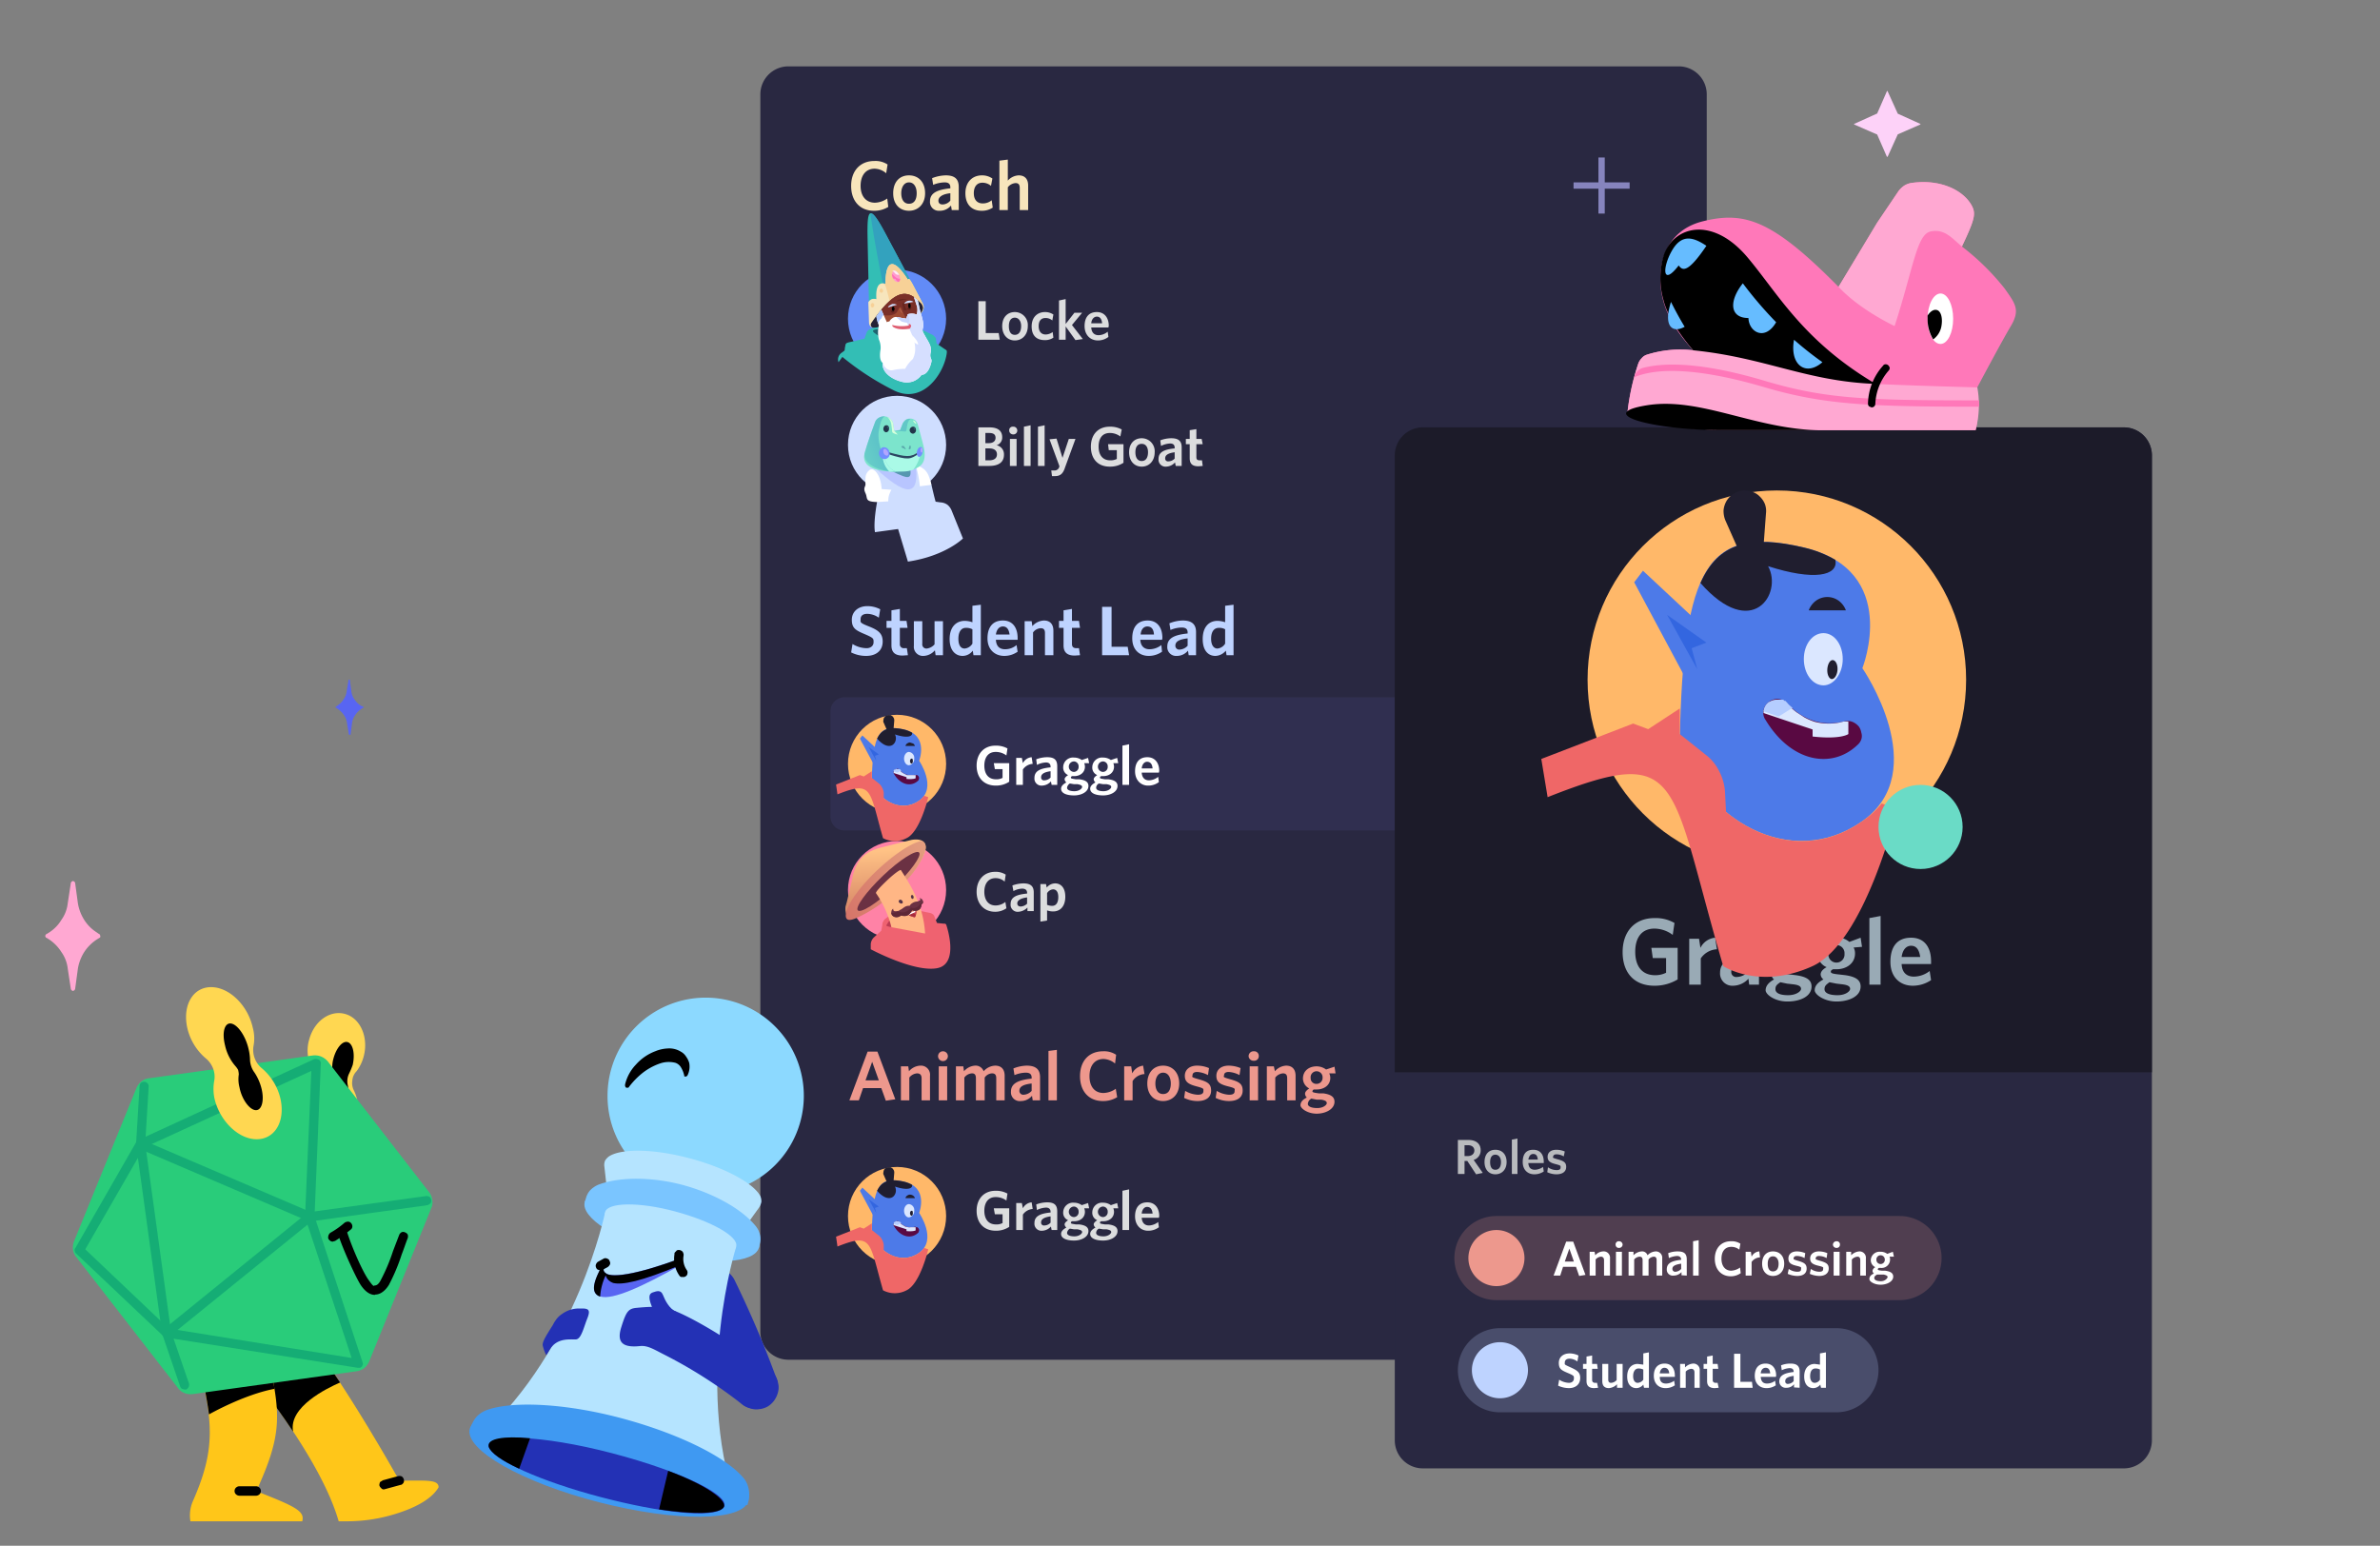 <svg xmlns="http://www.w3.org/2000/svg" width="679" height="441" fill="none"><rect width="100%" height="100%" fill="#808080" stroke="none"/><path fill="#292841" d="M478.924 18.932h-254a8 8 0 0 0-8 8v353a8 8 0 0 0 8 8h254a8 8 0 0 0 8-8v-353a8 8 0 0 0-8-8z"/><path fill="#807CEF" fill-opacity=".09" d="M458.924 198.932h-218a4 4 0 0 0-4 4v30a4 4 0 0 0 4 4h218a4 4 0 0 0 4-4v-30a4 4 0 0 0-4-4z"/><path fill="#CFDEFF" d="M255.924 140.932c7.732 0 14-6.268 14-14s-6.268-14-14-14-14 6.268-14 14 6.268 14 14 14z"/><path fill="#CFDEFF" d="M271.524 145.732a4.106 4.106 0 0 0-1.2-1.7 3.701 3.701 0 0 0-2-.7l-1.4-.2c-2.1-7.6-1.1-9.3-7.3-11l-5-.2s-5.2.1-7.1 2.6l2.7 8.7s-1.1 5.7-.6 8.6l6.6-.9 2.8 9.3c10.7-1.6 15.7-6.6 15.7-6.6l-3.2-7.9z"/><path fill="#B8C5FF" d="M248.724 132.632c7.2 6.7 13.7 11.3 12.6.7l-12.6-.7z"/><path fill="#5697B0" d="M252.324 133.432c6.2 2.9 7.8 4 7.4.5l-7.4-.5z"/><path fill="#fff" d="M265.724 138.332c-.8-3.2-1.3-4.6-4.5-5.7a30.325 30.325 0 0 1 1.2 6.1l3.3-.4z"/><path fill="#7CE4CC" d="m255.124 122.932-.3-1.8a2.11 2.11 0 0 0-.7-1.5 2.215 2.215 0 0 0-1.5-.8 2.799 2.799 0 0 0-1.8.3 2.403 2.403 0 0 0-1.2 1.4c-.8 2.2-2.1 5.7-2.9 8.6-1.4 4.7 4.8 5.8 10.9 5.3 6.1-.5 6.7-3.1 5.9-7-.6-2.4-1.3-4.9-1.7-6.4a2.598 2.598 0 0 0-.7-1.1 2.406 2.406 0 0 0-2.7-.2 3.107 3.107 0 0 0-.9 1.1l-.7 1.8-1.7.3z"/><path fill="#AAFAE7" d="m262.624 129.332-.4-.2-2.2.8-2.3.3-3.9-.8s-2.2-3.3-2 .4a6.9 6.9 0 0 0 1.9 4.7h3.9a9.295 9.295 0 0 0 2.9-.5 10.397 10.397 0 0 0 2.1-4.7z"/><path fill="url(#a)" d="M251.724 129.532c-.5-1.4-1.4-4.4-1-6.6.4-2.2.9-4.1 1.9-4.1a2.799 2.799 0 0 0-1.8.3 2.403 2.403 0 0 0-1.2 1.4c-.8 2.2-2.1 5.7-2.9 8.6-.8 2.9 3.6 5.5 9 5.4-1.2-.2-2.7-1.4-4-5z" opacity=".74"/><path fill="#AAFAE7" d="M255.724 134.532h-2a6.486 6.486 0 0 1-1.9-4.7c1.3 3.3 2.7 4.5 3.9 4.7z"/><path fill="#2C4661" d="M262.124 128.932v.5c-2.4 1.6-2.8 2-8.9.1v-.5h.3c5.1 1.4 6.1 1.5 8.6-.1z"/><path fill="#738EFF" d="M252.724 130.932a1.49 1.49 0 0 0 .947-.776 1.508 1.508 0 0 0 .053-1.224 1.597 1.597 0 0 0-1.262-1.301 1.594 1.594 0 0 0-.638.001 1.798 1.798 0 0 0-1 2.1 1.598 1.598 0 0 0 1.9 1.2zm10.5-1.9c.2-.7 0-1.5-.5-1.5s-.9.4-1.1 1.2c-.2.8.1 1.5.5 1.6.4.1 1-.5 1.1-1.3z"/><path fill="#284E7A" d="M257.224 127.532c-.2-.1 0-.2.2-.3h.4l.5.7c.2.3-.1.3-.3.1-.2-.2-.7-.2-.8-.5zm2.6.4v-.6a.302.302 0 0 0-.1-.2h-.2l-.3.9c.2.2.4.2.6-.1z" opacity=".41"/><path fill="#61C7C7" d="M257.224 123.032h-2.1l1.7-.3.7-1.8c.211-.431.519-.808.9-1.1a2.1 2.1 0 0 1 1.5-.3h.4c-1-.2-1.4 1-1.6 2.4-.2 1.4-.1 1.2-1.5 1.1z"/><path fill="#21354A" d="M261.324 122.732c0-.6-.3-1-.8-1a1.002 1.002 0 0 0-.707 1.707.997.997 0 0 0 .707.293 1 1 0 0 0 .8-1zm-7.7-.3c.1-.6-.2-1.1-.7-1.1-.5 0-.8.3-.9.9a.998.998 0 0 0 .7 1.1.9.9 0 0 0 .9-.9z"/><path fill="#fff" d="m250.224 143.232 3.2-.2a6.164 6.164 0 0 1 .1-1.3 7.017 7.017 0 0 1 .8-2l-2.8-.2c-.2-4.2-2.4-6.5-3.6-5.3a2.803 2.803 0 0 0-1 2.1 11.817 11.817 0 0 0 0 1.9c-.1.8-.7 1 0 2.5s-.3 2.4 3.3 2.5z"/><path fill="#D4FFDC" d="M253.124 118.932a3.701 3.701 0 0 1 1.2 2.5c.099.562.166 1.13.2 1.7.1.3.1.4 1 .7.9.3.5.1.1-.4l-.5-.5-.3-1.8a2.106 2.106 0 0 0-.5-1.3 2.705 2.705 0 0 0-1.2-.9z"/><path fill="#335A70" d="M260.824 122.032c.4.1.4.9.1.6-.3-.3-.5-.7-.1-.6zm-7.6-.4c.3.1.4.9.1.6-.3-.3-.5-.7-.1-.6z"/><path fill="#B2A6FF" d="M253.224 129.932c.3-.1.3-.7 0-1.2s-.7-.8-1-.6c-.3.2-.3.7-.1 1.2.2.5.8.8 1.1.6zm10-1.5c0-.4-.1-.7-.3-.7-.2 0-.3.3-.3.7 0 .4.1.7.3.7.2 0 .3-.3.3-.7z"/><path fill="#D4FFDC" d="M260.924 120.132c.5.4.7 1.1.1.6-.6-.5-.7-1-.1-.6z"/><path fill="#8684BD" d="M464.924 52.032h-7.1v-7.1h-1.8v7.1h-7.1v1.8h7.1v7.1h1.8v-7.1h7.1v-1.8z"/><path fill="#628BF7" d="M255.924 104.932c7.732 0 14-6.268 14-14s-6.268-14-14-14-14 6.268-14 14 6.268 14 14 14z"/><path fill="#33BEB5" d="m252.824 67.032 10.4 19.5c.204.438.307.917.3 1.4a2.103 2.103 0 0 1-.7 1.3v.2a14.801 14.801 0 0 1-13.6 4.1 1.795 1.795 0 0 1-.9-.6 1.497 1.497 0 0 1-.3-1l-.5-23.5c-.2-8.8.3-10.8 5.3-1.4z"/><path fill="#33A2BE" d="M262.724 89.432c.35-.437.59-.95.7-1.5a3.009 3.009 0 0 0-.3-1.6l-10.3-19.3c-2.4-4.6-3.8-6.5-4.5-6.1 1.9 13.6 6 31.4 6 31.4l2.7.7a15.407 15.407 0 0 0 5.7-3.6z"/><path fill="#F7E5BC" d="M260.224 80.832c-.7-1.2-.9-1.5-1.2-1-4.3-6.8-6.4-5.4-6.4 1.2 0 0-3-1.6-2.6 4.3a2.9 2.9 0 0 0-1.3 0 2.2 2.2 0 0 0-1 .9l.2 5.7c-.005.312.064.62.2.9.152.28.401.493.7.6a16.19 16.19 0 0 0 7.6-.6 16.798 16.798 0 0 0 6.6-3.8 2.9 2.9 0 0 0 .5-1.3 2.71 2.71 0 0 0-.3-1.2l-3-5.7z"/><path fill="#F7D197" d="m263.224 86.532-3-5.7c-.7-1.2-.9-1.5-1.2-1-4.3-6.8-6.4-5.4-6.4 1.2l-.8-.2c.8.2.9 1 1.4 2.8.5 1.8.8 3.4.8 3.4l7.6 3.2 1.4-1.2a2.9 2.9 0 0 0 .5-1.3 2.71 2.71 0 0 0-.3-1.2z"/><path fill="#242236" d="M262.924 86.732c-3.7-3.9-7-5.3-14.4 5.5 0 .1-.1.2-.1.4a.799.799 0 0 0 .1.4c0 .1.1.2.2.3l.4.2a15.1 15.1 0 0 0 7.3-.3 15.706 15.706 0 0 0 6.3-3.8v-.2l.3-.4c.19-.335.294-.714.3-1.1a3.117 3.117 0 0 0-.4-1z"/><path fill="#9E4B34" d="m262.224 90.132-.9-4.9c-2.7-2.2-5.6-2.3-10.3 3.7l2 4.6a19.104 19.104 0 0 0 9.2-3.4z"/><path fill="#7A2F28" d="m262.524 89.932-3.5-.3-.5 1.3-.9-1.8c-.8-2-.8-1.9-1.6-.3-.8 1.6-3.9 1.1-3.9 1.1l-.7-1.5c4.2-5.1 6.8-5.3 9.3-3.7l1.8 5.2z"/><path fill="#33BEB5" d="m246.624 96.632.6-1.7c.109-.324.319-.604.6-.8l.9-.5 2.5-.4 9.7-.2 5.3 2.6.5.5a.901.901 0 0 1 .3.7l.2 1.2 2.5 1.7c.177.08.32.223.4.4v.5c-.7 5.8-6.7 14.8-15 10.8a77.347 77.347 0 0 1-14.8-9.6l-1.1 1.5a2.3 2.3 0 0 1 .9-2.7l.8-.6c.074-.225.108-.462.1-.7.3-1.2 0-1.4 1.3-1.7l4.3-1z"/><path fill="#1E6470" d="M251.224 93.732c-2.2.4-3.5.4 0 2.4s0-2.4 0-2.4z"/><path fill="#66251F" d="m257.424 86.832.4 1.7h.9l-.6-1.4v-1l-.6.4-.1.3z"/><path fill="#5E221D" d="m254.024 88.532 1.3.2c-.5.7-1.1.6-1.3-.2zm4.7-.5 1.3-.4c-.1.9-.7 1-1.3.4z"/><path fill="#000" d="M254.824 88.732c.2 0 .4-.3.4-.6s-.2-.7-.4-.7-.4.3-.4.7c0 .4.2.6.4.6zm4.6-.8c.3 0 .4-.3.4-.7 0-.4-.1-.7-.4-.7-.3 0-.3.3-.3.7 0 .4.1.7.3.7z"/><path fill="#fff" d="m260.724 84.732 1.1.9c.3 1 .5 2.5.9 3.8.4 1.3.9 3.1.6 4.1-.3 1 0 1.2.7 2.5s1.9 2.8 1.5 4.5c-.4 1.7.4 1.7.2 2.7-.2 1-1 3.7-2.8 3.7a5.304 5.304 0 0 1-2.5 1.9 5.394 5.394 0 0 1-3.1.1c-2.9-.7-5.8-2.7-5.5-5.4-1-.7-.8-2.8-.6-3.9a5.6 5.6 0 0 0-.5-2.8 8.691 8.691 0 0 1 0-4 11.102 11.102 0 0 1-.7-2.6l1.4-1.9.7 1.6.9 2a1 1 0 0 1 .7-.2 2.4 2.4 0 0 1 .8-.9 1.698 1.698 0 0 1 1.2-.4l2.8.5.5-1.3a3.8 3.8 0 0 1 2.5.1 4.403 4.403 0 0 0 .1-2.3l-.9-2.7z"/><path fill="#D6DFFF" d="m258.724 92.032-1.1-.2c-.5-.1-.5-.2-1.9-1.4l2.8.5.5-1.3a3.8 3.8 0 0 1 2.5.1 4.403 4.403 0 0 0 .1-2.3l-.9-2.7 1 .9c.4 1 .6 2.5 1 3.8.4 1.3.9 3.1.6 4.1-.3 1 0 1.2.7 2.5s1.9 2.8 1.5 4.5c-.4 1.7.4 1.7.2 2.7-.2 1-1 3.7-2.8 3.7a5.304 5.304 0 0 1-2.5 1.9 5.394 5.394 0 0 1-3.1.1c-2.9-.7-5.8-2.7-5.5-5.4.9 2.5 2.8 2.1 2.8 2.1a14.74 14.74 0 0 1 3.6-.4 9.7 9.7 0 0 1 2.2-2.8c1.4-2.8.3-5.7-.4-7.3l-1.3-3.1z"/><path fill="#CAD5FC" d="M258.724 92.032c.7.2.7-.4.7-1.1a6.562 6.562 0 0 0-.4-1.3l-.5 1.3-2.8-.5c1.4 1.2 1.4 1.3 1.9 1.4l1.1.2z"/><path fill="#CFDEFF" d="m253.324 87.732 2.6-.8-.7-.2h-.7l-.7.4a.994.994 0 0 0-.5.6zm4.6-1.1 2.7-.5a1.9 1.9 0 0 0-2.7.5z"/><path fill="#DE5D70" d="m259.924 93.132-.2.4a.502.502 0 0 1-.5.3c-2.9.4-4.1-.3-4.6-.7v-.2c-.1-.1-.1-.2 0-.2 1.406.352 2.867.42 4.3.2.6-.1.4-.3.3-.5h.3l.3.2c0 .1.1.2.1.3a.399.399 0 0 1 0 .2z"/><path fill="#FF9CCD" d="M256.324 80.432c.5-.2.6-1.1.2-2-.4-.9-1.2-1.3-1.6-1.1-.4.2-.6 1.1-.2 2 .4.9 1.2 1.3 1.6 1.1z"/><path fill="#FFEBF5" d="M256.524 78.432c-.4-.9-1.2-1.4-1.7-1.2-.5.2-.1.1-.1.2h-.1c.8.1.4 1 1.9 1z"/><path fill="#FF70B7" d="M254.424 78.132c.053.41.153.813.3 1.2l.2.2c.1 0 .5-.1.6.1.1.2.3.7.9.8l.3-.4c.043-.164.076-.331.1-.5h-.2c-1 0-1.6-1-2.2-1.4z"/><path fill="#F7D197" d="M251.424 83.532c.3 0 .5-.2.5-.6a.604.604 0 0 0-.5-.6.598.598 0 0 0-.5.6.599.599 0 0 0 .5.6zm-2.5 4.2a.703.703 0 0 0 .5-.7.604.604 0 0 0-.5-.6.6.6 0 0 0-.5.6c0 .4.2.7.5.7z"/><path fill="#A8C3FF" d="M250.024 90.232c.092.759.294 1.5.6 2.2a1.698 1.698 0 0 1 .6-1.4c.4-.1.4-1.1.9-1.1l-.7-1.6-1.4 1.9z"/><path fill="#fff" d="M260.224 95.632c1.2 1.2 1.7 2 1.7 2.7a4.601 4.601 0 0 1-1.3-.8l-.4-1.9z"/><path fill="#66251F" d="m255.624 86.032 3.2-.7c-1.7-.2-2.7.1-3.2.7z"/><path fill="#C27059" d="M256.724 88.132c.02.213.088.418.2.6.097.222.233.425.4.6.2.1 0-.2-.3-.8-.3-.6-.4-.8-.3-.4z"/><path fill="#DCDDDE" d="m285.224 96.932-.3-1.9h-3.7v-9.1h-2.1v11h6.1zm8-3.9a3.714 3.714 0 0 0-.972-2.812 3.705 3.705 0 0 0-2.728-1.188c-2.1 0-3.6 1.5-3.6 4s1.5 4.1 3.6 4.1 3.7-1.6 3.7-4.1zm-1.9 0c0 1.5-.6 2.5-1.8 2.5-1.2 0-1.7-1-1.7-2.5s.6-2.4 1.7-2.4 1.8 1 1.8 2.4zm9.2 3.3-.2-1.6a3.501 3.501 0 0 1-2 .7c-1.2 0-2-.8-2-2.4 0-1.6.8-2.3 1.9-2.3a2.901 2.901 0 0 1 2 .7l.3-1.7a4.302 4.302 0 0 0-2.4-.7c-2.1 0-3.8 1.4-3.8 4.1 0 2.7 1.5 3.9 3.7 3.9a4.1 4.1 0 0 0 2.5-.7zm6.3.7 2.1-.3-3.1-4 2.9-3.5h-2.2l-2.5 3.2v-7.1l-1.9.4v11.2h1.9v-3.8l2.8 3.9zm6.1-6.7c.9 0 1.4.7 1.5 1.9h-3.1c.1-1.2.8-1.9 1.6-1.9zm3.3 5.8-.2-1.5a4.2 4.2 0 0 1-2.6 1c-1.2 0-2-.7-2.1-2.2h4.9c.043-.165.076-.332.1-.5 0-2.1-1.1-3.9-3.4-3.9s-3.5 1.5-3.5 4 1.6 4.1 3.8 4.1a4.9 4.9 0 0 0 3-1z"/><path fill="#FF82A6" d="M255.924 267.932c7.732 0 14-6.268 14-14s-6.268-14-14-14-14 6.268-14 14 6.268 14 14 14z"/><path fill="url(#b)" d="m263.824 243.232-.2.3v.2c-2.1 4.9-6.1 8.5-8.7 11a39.505 39.505 0 0 1-9.3 6.4c-3.3 1.6-4.7.2-4.4-2.5l.4-1.4 1.6-6.8v-.3c1.2-4.5 2.9-7 8.4-8.4l8.4-2.1c2.8-.5 4.9.5 3.8 3.6z"/><path fill="url(#c)" d="M262.924 239.932c-2.6.4-7.6 3.6-12.6 8.3-5 4.7-8.7 9.9-9 12.5-.3 2.6 1.9 1.8 4.2.6a39.505 39.505 0 0 0 9.3-6.4c2.6-2.5 6.6-6.1 8.7-11v-.2l.2-.3c.7-2 .3-3.1-.8-3.5z"/><path fill="#6B3143" d="M255.024 253.132c4.8-4.5 8-9 7.2-9.9-.8-.9-5.5 2-10.3 6.6-4.8 4.6-8 9-7.2 9.9.8.9 5.5-2 10.3-6.6z"/><path fill="#EF6270" d="m254.024 261.032-1.3 1a1.896 1.896 0 0 0-.7.8 1.691 1.691 0 0 0-.3 1l-.3 1.7-2.2 2a2.995 2.995 0 0 0-.8 1.8v1.5s12.3 6.6 18.9 5.4c6.6-1.2 2.6-12.5 2.6-12.5l-.3-.2h-.3l-2-.2-.8-2a1.002 1.002 0 0 0-.4-.5l-.5-.3-5.8-1.2-5.8 1.7z"/><path fill="#BD3C53" d="M254.324 264.532c-1.8-.4-1.6-.3-1.1-1.1a2.798 2.798 0 0 1 1.2-1.2l-.1 2.3z"/><path fill="#FFB685" d="M257.024 248.232c-.2-.2-2 1.1-3.9 2.9-1.9 1.8-3.4 3.4-3.2 3.7a29.704 29.704 0 0 1 4.4 9.7l9.6 1.8c-.5-8.5-4.5-14.3-6.9-18.1z"/><path fill="#543247" d="M260.624 255.832a.5.5 0 0 0-.5-.5.601.601 0 0 0-.2.7c.1.3.3.5.5.4.2-.1.3-.3.2-.6zm-3.1 1.8a.704.704 0 0 0-.3-.8c-.2-.2-.6-.2-.7 0a.5.5 0 0 0 .2.8.596.596 0 0 0 .8 0z"/><path fill="#C74153" d="M259.524 260.532c.8-.4 1.5-.8 1.8-.7.3.1.2.7-.1 1.5-.3.8-.3.4-1.2.1-.9-.3-1.2-.6-.5-.9z"/><path fill="#A82C3C" d="m259.824 260.432-.6.4c0 .3.4.5.8.6.4.1 1 .2 1.2-.1v-.4a1.9 1.9 0 0 0-1.4-.5z"/><path fill="#fff" d="m261.024 259.832-1.5.7c-.4.2-.4.4-.2.5l1.8-.8c.1 0 0-.2-.1-.4z"/><path fill="#6B3143" d="M263.324 257.332a1.3 1.3 0 0 0-.3-.8l-.7-.4.2.3v.2a.412.412 0 0 1-.1.3h-.1a1.601 1.601 0 0 1-.9.3c-.393.044-.77.182-1.1.4a2 2 0 0 0-.8.8c-1.4-.1-1.8.8-2.8 1.2a1.115 1.115 0 0 1-.8.3c-1 .2-1.1-.2-1.1-.7a1.297 1.297 0 0 0-.205 1.919c.162.181.371.313.605.381a1.896 1.896 0 0 0 1.8-.4c1.6.4 2.2.2 3.2-1.4 1.6.4 2.6-.2 2.6-1.7l.4-.3c.1-.1.1-.2.1-.4z"/><path fill="#5E2737" d="M260.224 259.732c1.6.4 2.6-.2 2.7-1.7l.3-.3c.1-.1.1-.2.1-.4s0-.3-.1-.4a.698.698 0 0 1-.2.6.504.504 0 0 1-.5.3 2.096 2.096 0 0 1-2.6 1.1s-1.2 1.7-2.9 1.3c-1.7-.4-2.5.9-2.8-.1.008.31.076.616.2.9.195.28.476.491.8.6a1.896 1.896 0 0 0 1.8-.4c1.6.3 2.2.1 3.2-1.5z"/><path fill="#DCDDDE" d="m287.124 259.132-.3-1.8a4.498 4.498 0 0 1-2.8 1c-2 0-3.2-1.5-3.2-3.9s1.2-3.9 3.2-3.9a3.801 3.801 0 0 1 2.6 1l.3-2a5.301 5.301 0 0 0-3-.8c-3.2 0-5.3 2.3-5.3 5.7 0 3.4 2.1 5.7 5.3 5.7a5.5 5.5 0 0 0 3.2-1zm5.9-1.3a2.896 2.896 0 0 1-1.8.8c-.6 0-1-.3-1-.9 0-.6.5-1.4 2.8-1.7v1.8zm1.9 2.1v-5.3c0-1.9-1-2.6-3-2.6a9.517 9.517 0 0 0-3.1.6l.3 1.6a5.511 5.511 0 0 1 2.5-.7c.9 0 1.4.4 1.4 1.2v.2c-3.2.3-4.7 1.1-4.7 3a1.999 1.999 0 0 0 2.2 2.2 3.999 3.999 0 0 0 2.6-1.2v1h1.8zm7-4c0 1.7-.7 2.5-1.7 2.5a3.297 3.297 0 0 1-1.5-.3v-3.3a2.195 2.195 0 0 1 1.7-1.1c.9 0 1.5.7 1.5 2.2zm2-.1c0-2.6-1.3-3.8-2.9-3.8a3.105 3.105 0 0 0-2.4 1.2l-.2-1h-1.6v10.7l1.9-.3v-2.9a4.802 4.802 0 0 0 1.8.3c1.8 0 3.4-1.3 3.4-4.2z"/><path fill="#FFB869" d="M255.924 231.932c7.732 0 14-6.268 14-14s-6.268-14-14-14-14 6.268-14 14 6.268 14 14 14z"/><path fill="#4D7AE8" d="M248.724 222.532c1.6 5.7 8.2 9.6 13.5 5.9 5.3-3.7 0-11.4 0-11.4s2.9-7.2-4.3-8.9c-7.2-1.7-8.9 1.4-9.2 14.4z"/><path fill="#DBE7FF" d="M259.324 218.332c-.8 0-1.4-.9-1.4-1.9 0-1 .6-1.9 1.4-1.9a1.705 1.705 0 0 1 1.45 1.233c.061.217.078.444.05.667a1.8 1.8 0 0 1-1.5 1.9z"/><path fill="#201E2F" d="M260.024 217.832c-.2 0-.4-.3-.4-.7 0-.4.2-.7.5-.7s.3.4.3.8-.2.7-.4.6zm1-5a1.306 1.306 0 0 0-.5-.7l-.9-.3a1.111 1.111 0 0 0-.8.3c-.3.1-.4.4-.5.7h2.7z"/><path fill="#590942" d="M260.924 221.032a4.097 4.097 0 0 1-4.2-1.3 1.01 1.01 0 0 0-.7-.4l-.7.2a1.591 1.591 0 0 0-.4.7 1 1 0 0 0 .2.7c1.9 3.1 4.9 3.6 6.8 1.8a.51.51 0 0 0 .2-.4.904.904 0 0 0 .1-.5c-.1-.1-.1-.3-.2-.4l-.3-.3h-.8v-.1z"/><path fill="#DBE7FF" d="M259.824 221.132h1.4v.9s-.6.4-2.6.2v-.5l-3.7-1.2c0-.2.1-.3.1-.5l.3-.3h1.4c.18.282.418.52.7.7l.5.3.8.4h1.1z"/><path fill="#B5CDFF" d="M255.324 219.532h.1a.402.402 0 0 1 .5-.1h.8c.1.1.2.3.4.4l-1.1.6-1.1-.4c0-.1.1-.2.1-.4l.3-.1z"/><path fill="#201E2F" d="M250.224 210.732c1.4-2.9 3.7-3.5 7.7-2.6a9.204 9.204 0 0 1 2.3.9c.2 1.2-1.6 1.6-4.9.5 1.1 2-1.2 5.6-5.1 1.2z"/><path fill="#201E2F" d="m254.924 208.032.2-2.4a1.702 1.702 0 0 0-.1-.7l-.3-.5-.6-.4h-.7l-.7.2-.5.5c-.113.253-.18.524-.2.8a.894.894 0 0 0 .1.7l1.1 2.5 1.7-.7z"/><path fill="#EF6767" d="m245.324 221.132 1.1.4 2.3-1.5v1.9l1.9 1.5c.419.32.761.73 1 1.2.256.466.425.974.5 1.5v1.6c2.9 2.3 6.7 3.1 10.1.7a6.2 6.2 0 0 0 1.4-1.4l1.2.4s-2.3 9.9-6.2 11.7a7.201 7.201 0 0 1-6.7 0c-4-13.9-2.9-16.5-13-12.5l-.4-2.8 6.8-2.7z"/><path fill="#4D7AE8" d="m253.424 216.732-7.4-6.9-.7.9 5.7 10.6 2.4-4.6z"/><path fill="#3366E0" d="m250.724 215.232-2.9-2.1 2.2 4-.4-1.5 1.1-.4z"/><path fill="#fff" d="M287.924 223.032v-5.3h-4.4l.3 1.7h2.2v2.5a3.6 3.6 0 0 1-1.9.4c-2.2 0-3.3-1.6-3.3-3.9s1.1-3.9 3.2-3.9a5 5 0 0 1 3.1 1l.3-2a6.804 6.804 0 0 0-3.4-.8c-3.3 0-5.4 2.3-5.4 5.7 0 3.4 2 5.7 5.5 5.7a6.804 6.804 0 0 0 3.8-1.1zm6.7-5.1-.3-1.9a3.096 3.096 0 0 0-2.5 1.7l-.3-1.5h-1.6v7.7h1.9v-4.4a3.687 3.687 0 0 1 2.8-1.6zm5.1 3.9a2.504 2.504 0 0 1-1.8.8.794.794 0 0 1-.865-.537.786.786 0 0 1-.035-.363c0-.7.5-1.4 2.7-1.7v1.8zm1.9 2.1v-5.3c0-1.9-.9-2.6-2.9-2.6a9.007 9.007 0 0 0-3.1.6l.2 1.6a6.296 6.296 0 0 1 2.6-.7c.8 0 1.3.4 1.3 1.2v.2c-3.1.3-4.6 1.1-4.6 3a1.999 1.999 0 0 0 2.2 2.2 3.49 3.49 0 0 0 2.5-1.2l.2 1h1.6zm6.1-5.2a1.394 1.394 0 0 1-.338 1.02 1.39 1.39 0 0 1-.962.48 1.5 1.5 0 1 1 0-3 1.39 1.39 0 0 1 1.232.956c.059.175.081.36.068.544zm2.8 5.5c0-1.2-1-1.7-2.6-1.9h-1c-1.2-.2-1.4-.2-1.4-.5s.1-.2.3-.4h.6c1.7 0 3.1-1 3.1-2.7a3.008 3.008 0 0 0-.2-1h1.4l-.3-1.5-1.8.6a3.803 3.803 0 0 0-2.2-.7 2.808 2.808 0 0 0-2.14.672 2.792 2.792 0 0 0-.96 2.028 2.3 2.3 0 0 0 1.4 2.3c-.6.4-1 .8-1 1.2.046.353.225.674.5.9-1 .533-1.5 1.133-1.5 1.8 0 1.3 1.6 1.9 3.7 1.9s4.1-1 4.1-2.7zm-4 1.5c-1.4 0-2.1-.4-2.1-1a1.7 1.7 0 0 1 .8-1.2l1.2.2h1c1 .2 1.3.4 1.3.8s-.8 1.2-2.2 1.2zm9.5-7a1.413 1.413 0 0 1-.338 1.02 1.39 1.39 0 0 1-.962.48 1.5 1.5 0 1 1 0-3 1.39 1.39 0 0 1 1.232.956c.058.175.081.36.068.544zm2.8 5.5c0-1.2-1-1.7-2.6-1.9h-1c-1.2-.2-1.4-.2-1.4-.5s.1-.2.3-.4h.6c1.7 0 3.1-1 3.1-2.7a3.008 3.008 0 0 0-.2-1h1.4l-.3-1.5-1.8.6a3.803 3.803 0 0 0-2.2-.7 2.808 2.808 0 0 0-2.14.672 2.792 2.792 0 0 0-.96 2.028 2.3 2.3 0 0 0 1.4 2.3c-.6.4-1 .8-1 1.2.046.353.225.674.5.9-1 .533-1.5 1.133-1.5 1.8 0 1.3 1.6 1.9 3.7 1.9s4.1-1 4.1-2.7zm-4 1.5c-1.4 0-2.1-.4-2.1-1a1.398 1.398 0 0 1 .8-1.2l1.2.2h1c1 .2 1.3.4 1.3.8s-.8 1.2-2.2 1.2zm7.3-1.8v-11.6l-1.9.4v11.2h1.9zm5.1-6.6c1 0 1.5.7 1.6 1.9h-3.1c.1-1.2.8-1.9 1.5-1.9zm3.4 5.8-.2-1.5a4.403 4.403 0 0 1-2.6 1c-1.2 0-2-.7-2.1-2.2h4.9c.043-.165.076-.331.1-.5 0-2.1-1.1-3.9-3.4-3.9s-3.5 1.5-3.5 4 1.6 4.1 3.7 4.1a5 5 0 0 0 3.1-1z"/><path fill="#DCDDDE" d="M287.924 350.032v-5.3h-4.4l.3 1.7h2.2v2.5a3.6 3.6 0 0 1-1.9.4c-2.2 0-3.3-1.6-3.3-3.9s1.1-3.9 3.2-3.9a5 5 0 0 1 3.1 1l.3-2a6.804 6.804 0 0 0-3.4-.8c-3.3 0-5.4 2.3-5.4 5.7 0 3.4 2 5.7 5.5 5.7a6.804 6.804 0 0 0 3.8-1.1zm6.7-5.1-.3-1.9a3.096 3.096 0 0 0-2.5 1.7l-.3-1.5h-1.6v7.7h1.9v-4.4a3.687 3.687 0 0 1 2.8-1.6zm5.1 3.9a2.504 2.504 0 0 1-1.8.8.794.794 0 0 1-.865-.537.786.786 0 0 1-.035-.363c0-.7.5-1.4 2.7-1.7v1.8zm1.9 2.1v-5.3c0-1.9-.9-2.6-2.9-2.6a9.007 9.007 0 0 0-3.1.6l.2 1.6a6.296 6.296 0 0 1 2.6-.7c.8 0 1.3.4 1.3 1.2v.2c-3.1.3-4.6 1.1-4.6 3a1.999 1.999 0 0 0 2.2 2.2 3.49 3.49 0 0 0 2.5-1.2l.2 1h1.6zm6.1-5.2a1.394 1.394 0 0 1-.338 1.02 1.39 1.39 0 0 1-.962.48 1.5 1.5 0 1 1 0-3 1.39 1.39 0 0 1 1.232.956c.059.175.081.36.068.544zm2.8 5.5c0-1.2-1-1.7-2.6-1.9h-1c-1.2-.2-1.4-.2-1.4-.5s.1-.2.3-.4h.6c1.7 0 3.1-1 3.1-2.7a3.008 3.008 0 0 0-.2-1h1.4l-.3-1.5-1.8.6a3.803 3.803 0 0 0-2.2-.7 2.825 2.825 0 0 0-1.141.112 2.811 2.811 0 0 0-1.691 1.474 2.793 2.793 0 0 0-.268 1.114 2.3 2.3 0 0 0 1.4 2.3c-.6.4-1 .8-1 1.2.046.353.225.674.5.9-1 .533-1.5 1.133-1.5 1.8 0 1.3 1.6 1.9 3.7 1.9s4.1-1 4.1-2.7zm-4 1.5c-1.4 0-2.1-.4-2.1-1a1.7 1.7 0 0 1 .8-1.2l1.2.2h1c1 .2 1.3.4 1.3.8s-.8 1.2-2.2 1.2zm9.5-7a1.413 1.413 0 0 1-.338 1.02 1.39 1.39 0 0 1-.962.48 1.5 1.5 0 1 1 0-3 1.39 1.39 0 0 1 1.232.956c.058.175.081.36.068.544zm2.8 5.5c0-1.2-1-1.7-2.6-1.9h-1c-1.2-.2-1.4-.2-1.4-.5s.1-.2.3-.4h.6c1.7 0 3.1-1 3.1-2.7a3.008 3.008 0 0 0-.2-1h1.4l-.3-1.5-1.8.6a3.803 3.803 0 0 0-2.2-.7 2.825 2.825 0 0 0-1.141.112 2.811 2.811 0 0 0-1.691 1.474 2.793 2.793 0 0 0-.268 1.114 2.3 2.3 0 0 0 1.4 2.3c-.6.4-1 .8-1 1.2.046.353.225.674.5.9-1 .533-1.5 1.133-1.5 1.8 0 1.3 1.6 1.9 3.7 1.9s4.1-1 4.1-2.7zm-4 1.5c-1.4 0-2.1-.4-2.1-1a1.398 1.398 0 0 1 .8-1.2l1.2.2h1c1 .2 1.3.4 1.3.8s-.8 1.2-2.2 1.2zm7.3-1.8v-11.6l-1.9.4v11.2h1.9zm5.1-6.6c1 0 1.5.7 1.6 1.9h-3.1c.1-1.2.8-1.9 1.5-1.9zm3.4 5.8-.2-1.5a4.403 4.403 0 0 1-2.6 1c-1.2 0-2-.7-2.1-2.2h4.9c.043-.165.076-.331.1-.5 0-2.1-1.1-3.9-3.4-3.9s-3.5 1.5-3.5 4 1.6 4.1 3.7 4.1a5 5 0 0 0 3.1-1zm-44.2-220.4a2.606 2.606 0 0 0-2.1-2.7 2.297 2.297 0 0 0 1.6-2.3c0-1.7-1.1-2.8-3.6-2.8h-3.2v11h3.1c2.6 0 4.2-1 4.2-3.2zm-2.4-4.8c0 .9-.7 1.5-1.9 1.5h-1v-2.9h1.1c1.3 0 1.8.5 1.8 1.4zm.4 4.7c0 1.1-.8 1.7-2.2 1.7h-1.1v-3.4h1.1c1.4 0 2.2.6 2.2 1.7zm5.8-6.8a1.098 1.098 0 0 0-1.2-1.1.997.997 0 0 0-1.1 1.1 1.1 1.1 0 0 0 1.1 1.1 1.096 1.096 0 0 0 1.108-.655c.061-.14.092-.292.092-.445zm-.2 10.1v-7.7h-1.9v7.7h1.9zm4 0v-11.6l-1.9.4v11.2h1.9zm4 0v-11.6l-1.9.4v11.2h1.9zm2.9 2.9c1.4 0 2.3-.5 2.9-2.4l3-8.2h-1.9l-1.8 5.4-1.7-5.5-2 .2 2.8 7.6v.2a1.398 1.398 0 0 1-1.4 1.1h-.9l.2 1.6h.8zm19.6-3.8v-5.3h-4.4l.2 1.7h2.3v2.5a3.801 3.801 0 0 1-1.9.4c-2.2 0-3.3-1.6-3.3-3.9s1-3.9 3.2-3.9a4.9 4.9 0 0 1 3 1l.4-2a6.804 6.804 0 0 0-3.4-.8c-3.4 0-5.4 2.3-5.4 5.7 0 3.4 1.9 5.7 5.4 5.7a6.898 6.898 0 0 0 3.9-1.1zm8.9-3a3.714 3.714 0 0 0-.972-2.812 3.704 3.704 0 0 0-2.728-1.188c-2.1 0-3.6 1.5-3.6 4s1.5 4.1 3.6 4.1 3.7-1.6 3.7-4.1zm-1.9 0c0 1.5-.6 2.5-1.8 2.5-1.2 0-1.8-1-1.8-2.5s.6-2.4 1.8-2.4c1.2 0 1.8 1 1.8 2.4zm7.6 1.8a2.504 2.504 0 0 1-1.8.8.794.794 0 0 1-.865-.537.786.786 0 0 1-.035-.363c0-.7.5-1.4 2.7-1.7v1.8zm2 2.1v-5.3c0-1.9-1-2.6-3-2.6a9.007 9.007 0 0 0-3.1.6l.2 1.6a6.296 6.296 0 0 1 2.6-.7c.9 0 1.3.4 1.3 1.2v.2c-3.1.3-4.6 1.1-4.6 3a1.999 1.999 0 0 0 2.2 2.2 3.49 3.49 0 0 0 2.5-1.2l.2 1h1.7zm6 0-.2-1.6h-.6c-.8 0-1-.3-1-.9v-3.7h1.8l-.3-1.5h-1.5v-2.8l-1.9.3v2.5h-1.1v1.5h1.1v4c0 1.8 1 2.3 2.5 2.3l1.2-.1z"/><path fill="#F7E5BC" d="m253.424 59.032-.3-2.4a6.4 6.4 0 0 1-3.5 1.2c-2.5 0-4.1-1.8-4.1-4.8s1.5-4.9 4-4.9a5.201 5.201 0 0 1 3.3 1.3l.4-2.5a6.3 6.3 0 0 0-3.8-1c-4 0-6.6 2.8-6.6 7.1s2.5 7.1 6.5 7.1a7.602 7.602 0 0 0 4.1-1.1zm10.5-3.9c0-3.2-1.9-5.1-4.6-5.1-2.7 0-4.5 1.9-4.5 5.1 0 3.2 1.9 5 4.5 5s4.6-1.9 4.6-5zm-2.4 0c0 1.8-.7 3-2.2 3-1.5 0-2.2-1.3-2.2-3s.8-3.1 2.2-3.1c1.4 0 2.2 1.3 2.2 3.1zm9.6 2.1a2.906 2.906 0 0 1-2.2 1.1c-.8 0-1.2-.4-1.2-1.1 0-.7.6-1.8 3.4-2.1v2.1zm2.4 2.7v-6.6c0-2.3-1.2-3.3-3.7-3.3a11.198 11.198 0 0 0-3.9.8l.3 1.9a9.298 9.298 0 0 1 3.3-.7c1 0 1.6.4 1.6 1.4v.3c-3.9.4-5.8 1.4-5.8 3.7a2.489 2.489 0 0 0 .723 1.977 2.495 2.495 0 0 0 1.977.723 4.103 4.103 0 0 0 3.3-1.5l.2 1.3h2zm9.7-.7-.3-2.1a3.901 3.901 0 0 1-2.6.9c-1.4 0-2.5-.9-2.5-2.9s1-3 2.4-3a3.7 3.7 0 0 1 2.5.9l.4-2.1a5.102 5.102 0 0 0-3-.9c-2.6 0-4.7 1.8-4.7 5.1s1.9 5 4.6 5a5.5 5.5 0 0 0 3.2-.9zm10.1.7v-7c0-1.8-.9-2.9-2.7-2.9a4.404 4.404 0 0 0-3.1 1.5v-6l-2.4.3v14.1h2.4v-6.5a3.097 3.097 0 0 1 2.2-1.2c.9 0 1.2.5 1.2 1.4v6.3h2.4z"/><path fill="#BED3FF" d="M251.824 183.032c0-2.2-1.1-3.2-3.9-4.3-2.8-1.1-2.4-1.2-2.4-2.1 0-.9.6-1.5 1.9-1.5a5.905 5.905 0 0 1 3.3 1.1l.4-2.4a7.803 7.803 0 0 0-3.7-.9c-2.5 0-4.4 1.5-4.4 3.9s1.1 3 3.7 4.1c2.6 1.1 2.5 1.3 2.5 2.3 0 1-.8 1.7-2 1.7a7.799 7.799 0 0 1-4-1.2l-.4 2.4a9.393 9.393 0 0 0 4.3 1c2.7 0 4.7-1.4 4.7-4.1zm7.2 3.9-.3-2h-.8a1.088 1.088 0 0 1-.477-.06 1.084 1.084 0 0 1-.663-.663 1.088 1.088 0 0 1-.06-.477v-4.6h2.2l-.3-2h-1.9v-3.4l-2.4.4v3h-1.4v2h1.4v5c0 2.2 1.3 2.9 3.2 2.9l1.5-.1zm1.7-9.7v7a2.6 2.6 0 0 0 2.8 2.9 4.496 4.496 0 0 0 3.2-1.6l.2 1.4h2.1v-9.7h-2.4v6.6a3.5 3.5 0 0 1-2.2 1.2 1.196 1.196 0 0 1-.997-.377 1.205 1.205 0 0 1-.303-1.023v-6.4h-2.4zm12.7 5c0-2.1.9-3.1 2.1-3.1a3.812 3.812 0 0 1 1.9.4v4.1a2.9 2.9 0 0 1-2.2 1.4c-1.1 0-1.8-.9-1.8-2.8zm-2.5.1c0 3.3 1.7 4.8 3.7 4.8a3.6 3.6 0 0 0 2.9-1.5l.2 1.3h2.1v-14.4l-2.4.3v4.7a6.716 6.716 0 0 0-2.2-.4c-2.3 0-4.3 1.6-4.3 5.2zm15.2-3.6c1.1 0 1.7.8 1.9 2.3h-3.9c.2-1.5 1-2.3 2-2.3zm4.2 7.2-.3-1.9a5 5 0 0 1-3.3 1.2c-1.5 0-2.5-.8-2.6-2.7h6.2v-.5c0-2.8-1.3-5-4.2-5-2.9 0-4.4 1.9-4.4 5.1 0 3.2 2.1 5 4.8 5a6.601 6.601 0 0 0 3.8-1.2zm10.2 1v-7c0-1.8-.9-2.9-2.7-2.9a4.703 4.703 0 0 0-3.3 1.6l-.2-1.4h-2v9.7h2.4v-6.5a2.9 2.9 0 0 1 2.2-1.2c.9 0 1.2.5 1.2 1.4v6.3h2.4zm7.6 0-.3-2h-.7c-1 0-1.3-.5-1.3-1.2v-4.6h2.3l-.3-2h-2v-3.4l-2.4.4v3h-1.3v2h1.3v5c0 2.2 1.3 2.9 3.2 2.9l1.5-.1zm14 0-.4-2.4h-4.6v-11.4h-2.7v13.8h7.7zm5.2-8.2c1.2 0 1.8.8 1.9 2.3h-3.8c.1-1.5.9-2.3 1.9-2.3zm4.2 7.2-.2-1.9a5.397 5.397 0 0 1-3.4 1.2c-1.4 0-2.5-.8-2.6-2.7h6.2c.043-.164.076-.331.1-.5 0-2.8-1.3-5-4.2-5-2.9 0-4.4 1.9-4.4 5.1 0 3.2 2 5 4.7 5a6.601 6.601 0 0 0 3.8-1.2zm7.3-1.7a3.307 3.307 0 0 1-2.3 1.1 1.1 1.1 0 0 1-1.2-1.1c0-1 .7-1.8 3.5-2.1v2.1zm2.4 2.7v-6.6c0-2.3-1.3-3.3-3.8-3.3a10.71 10.71 0 0 0-3.8.8l.3 1.9a8.81 8.81 0 0 1 3.2-.7c1.1 0 1.7.4 1.7 1.4v.3c-3.9.4-5.8 1.4-5.8 3.7a2.488 2.488 0 0 0 .723 1.977 2.498 2.498 0 0 0 1.977.723 4.102 4.102 0 0 0 3.2-1.5l.2 1.3h2.1zm4.3-4.7c0-2.1.9-3.1 2.2-3.1a3.407 3.407 0 0 1 1.8.4v4.1a2.9 2.9 0 0 1-2.2 1.4c-1 0-1.8-.9-1.8-2.8zm-2.4.1c0 3.3 1.6 4.8 3.6 4.8a4 4 0 0 0 3-1.5l.2 1.3h2v-14.4l-2.4.3v4.7a6.716 6.716 0 0 0-2.2-.4c-2.3 0-4.2 1.6-4.2 5.2z"/><path fill="#ED988D" d="m252.724 314.032 2.7-.4-5.1-13.6h-2.8l-5.2 13.9h2.7l1.2-3.5h5.2l1.3 3.6zm-3.9-11.1 1.9 5.3h-3.8l1.9-5.3zm16.5 11v-7a2.6 2.6 0 0 0-2.8-2.9 4.496 4.496 0 0 0-3.2 1.6l-.2-1.4h-2.1v9.7h2.4v-6.5a3.103 3.103 0 0 1 2.2-1.2c.9 0 1.3.5 1.3 1.4v6.3h2.4zm5.1-12.6a1.404 1.404 0 0 0-1.4-1.4 1.4 1.4 0 1 0 1.4 1.4zm-.2 12.6v-9.7h-2.4v9.7h2.4zm16.4 0v-7c0-1.8-.9-2.9-2.7-2.9a4.604 4.604 0 0 0-3.3 1.6 2.404 2.404 0 0 0-2.5-1.6 4.505 4.505 0 0 0-3.1 1.6l-.2-1.4h-2.1v9.7h2.4v-6.5a2.9 2.9 0 0 1 2.2-1.2c.8 0 1.1.5 1.1 1.4v6.3h2.5v-6.5a2.69 2.69 0 0 1 2.1-1.2c.9 0 1.2.5 1.2 1.4v6.3h2.4zm7.7-2.7a3.307 3.307 0 0 1-2.3 1.1 1.1 1.1 0 0 1-1.2-1.1c0-1 .7-1.8 3.5-2.1v2.1zm2.4 2.7v-6.6c0-2.3-1.3-3.3-3.8-3.3a10.71 10.71 0 0 0-3.8.8l.3 1.9a8.81 8.81 0 0 1 3.2-.7c1.1 0 1.7.4 1.7 1.4v.3c-3.9.4-5.9 1.4-5.9 3.7a2.49 2.49 0 0 0 .149 1.095 2.494 2.494 0 0 0 2.651 1.605 4.102 4.102 0 0 0 3.2-1.5l.2 1.3h2.1zm4.8 0v-14.4l-2.4.3v14.1h2.4zm17.2-.9-.4-2.4a6.394 6.394 0 0 1-3.5 1.2c-2.5 0-4-1.8-4-4.8s1.5-4.9 4-4.9a5.406 5.406 0 0 1 3.3 1.3l.3-2.5a6.197 6.197 0 0 0-3.7-1c-4.1 0-6.6 2.8-6.6 7.1s2.5 7.1 6.5 7.1a7.6 7.6 0 0 0 4.1-1.1zm7.8-6.6-.4-2.4a4 4 0 0 0-3.1 2.2l-.3-2h-2v9.7h2.4v-5.5a4.3 4.3 0 0 1 3.4-2zm9.9 2.7c0-3.2-2-5.1-4.6-5.1-2.6 0-4.5 1.9-4.5 5.1 0 3.2 1.9 5 4.5 5s4.6-1.9 4.6-5zm-2.4 0c0 1.8-.7 3-2.2 3-1.5 0-2.2-1.3-2.2-3s.8-3.1 2.2-3.1c1.4 0 2.2 1.3 2.2 3.1zm11.5 2c0-1.9-1-2.5-3.5-3.2-2.5-.7-1.8-.7-1.8-1.2s.4-.9 1.3-.9a7.31 7.31 0 0 1 3.1.9l.3-2a8.604 8.604 0 0 0-3.4-.7c-2.2 0-3.5 1.2-3.5 2.9s1 2.4 3.3 3c2.3.6 2 .7 2 1.4s-.6 1-1.6 1a7.89 7.89 0 0 1-3.6-1.1l-.3 2a8.494 8.494 0 0 0 3.8.9c2.5 0 3.9-1.1 3.9-3zm9 0c0-1.9-1-2.5-3.5-3.2-2.5-.7-1.8-.7-1.8-1.2s.4-.9 1.3-.9a7.31 7.31 0 0 1 3.1.9l.3-2a8.91 8.91 0 0 0-3.4-.7c-2.2 0-3.5 1.2-3.5 2.9s.9 2.4 3.3 3c2.4.6 1.9.7 1.9 1.4s-.5 1-1.6 1a7.595 7.595 0 0 1-3.5-1.1l-.3 2a8.494 8.494 0 0 0 3.8.9c2.5 0 3.9-1.1 3.9-3zm4.6-9.8a1.303 1.303 0 0 0-.847-1.324 1.303 1.303 0 0 0-.553-.076 1.397 1.397 0 0 0-1.5 1.4 1.39 1.39 0 0 0 .956 1.233c.175.058.36.081.544.067a1.296 1.296 0 0 0 1.4-1.3zm-.2 12.6v-9.7h-2.4v9.7h2.4zm10.7 0v-7c0-1.8-.9-2.9-2.7-2.9a4.496 4.496 0 0 0-3.2 1.6l-.3-1.4h-2v9.7h2.4v-6.5a3.103 3.103 0 0 1 2.2-1.2c.9 0 1.2.5 1.2 1.4v6.3h2.4zm7.7-6.5a1.702 1.702 0 0 1-1.7 1.8 1.601 1.601 0 0 1-1.7-1.7 1.684 1.684 0 0 1 .421-1.333 1.693 1.693 0 0 1 1.279-.567 1.712 1.712 0 0 1 1.6 1.119c.08.218.113.45.1.681zm3.4 6.9c0-1.5-1.2-2.1-3.2-2.4h-1.3c-1.5-.2-1.8-.3-1.8-.6a.704.704 0 0 1 .4-.5h.8c2.1 0 3.9-1.2 3.9-3.3a3.113 3.113 0 0 0-.3-1.3h1.8l-.3-1.9-2.4.8a4.6 4.6 0 0 0-2.7-.9c-2.2 0-3.9 1.3-3.9 3.5a3.203 3.203 0 0 0 1.8 2.8c-.8.534-1.2 1.034-1.2 1.5.016.418.196.813.5 1.1-1.2.6-1.8 1.3-1.8 2.2 0 .9 2 2.4 4.6 2.4 2.6 0 5.1-1.3 5.1-3.4zm-4.9 1.8c-1.8 0-2.7-.5-2.7-1.2a1.896 1.896 0 0 1 1-1.5l1.5.3h1.3c1.2.2 1.6.5 1.6 1s-1 1.4-2.7 1.4z"/><path fill="#FDD2F8" d="m535.424 38.332-6.4-2.8c-.1 0-.1-.2 0-.2l6.4-2.9h.1l2.8-6.4c0-.1.2-.1.2 0l2.9 6.4 6.4 2.9c.1 0 .1.2 0 .2l-6.4 2.8-2.9 6.4h-.2l-2.8-6.4h-.1z"/><path fill="#292841" d="M605.924 121.932h-200a8 8 0 0 0-8 8v281a8 8 0 0 0 8 8h200a8 8 0 0 0 8-8v-281a8 8 0 0 0-8-8z"/><path fill="#1C1B29" d="M397.924 129.932a8.002 8.002 0 0 1 8-8h200a8.002 8.002 0 0 1 8 8v176h-216v-176z"/><path fill="#99AAB5" d="M478.624 279.432v-9h-7.5l.4 2.9h3.8v4.2a7.092 7.092 0 0 1-3.1.7c-3.8 0-5.7-2.6-5.7-6.7s1.9-6.6 5.5-6.6a8.807 8.807 0 0 1 5.2 1.8l.5-3.4a10.699 10.699 0 0 0-5.7-1.4c-5.7 0-9.1 3.9-9.1 9.7 0 5.8 3.2 9.6 9.1 9.6a12.704 12.704 0 0 0 6.6-1.8zm11.2-8.6-.5-3.3a5.198 5.198 0 0 0-4.2 2.9l-.4-2.6h-2.8v13.1h3.3v-7.5a5.912 5.912 0 0 1 1.992-1.844 5.91 5.91 0 0 1 2.608-.756zm8.8 6.5a4.41 4.41 0 0 1-3.1 1.4 1.398 1.398 0 0 1-1.511-.882 1.385 1.385 0 0 1-.089-.618c0-1.3.9-2.4 4.7-2.8v2.9zm3.2 3.6v-9c0-3.1-1.7-4.4-5-4.4-1.79.013-3.559.387-5.2 1.1l.4 2.6a10.892 10.892 0 0 1 4.3-1.1c1.5 0 2.3.6 2.3 2v.4c-5.3.5-7.9 1.9-7.9 5a3.496 3.496 0 0 0 2.25 3.478c.462.175.956.251 1.45.222a6.093 6.093 0 0 0 4.4-2l.2 1.7h2.8zm10.3-8.8a2.3 2.3 0 0 1-3.191 2.316 2.199 2.199 0 0 1-1.309-2.216c0-1.5.8-2.6 2.2-2.6a2.304 2.304 0 0 1 2.186 1.558 2.3 2.3 0 0 1 .114.942zm4.7 9.3c0-2-1.7-2.8-4.4-3.2l-1.7-.2c-2-.2-2.4-.4-2.4-.8a.988.988 0 0 1 .171-.406.987.987 0 0 1 .329-.294h1.1c2.8 0 5.2-1.7 5.2-4.5a4.698 4.698 0 0 0-.3-1.7l2.4-.2-.5-2.6-3.2 1.2a5.502 5.502 0 0 0-3.7-1.3c-2.9 0-5.2 1.8-5.2 4.7a4.097 4.097 0 0 0 2.4 3.8c-1.1.6-1.6 1.3-1.6 2.1a1.696 1.696 0 0 0 .7 1.4c-1.6.9-2.4 1.9-2.4 3.1 0 1.2 2.6 3.2 6.2 3.2s6.9-1.4 6.9-4.3zm-6.7 2.5c-2.5 0-3.6-.7-3.6-1.7s.4-1.3 1.4-2l1.9.4 1.8.2c1.6.2 2.2.6 2.2 1.3 0 .7-1.4 1.8-3.7 1.8zm16.1-11.8a2.3 2.3 0 0 1-2.3 2.5 2.301 2.301 0 0 1-2.3-2.4 2.29 2.29 0 0 1 .557-1.824 2.313 2.313 0 0 1 1.743-.776 2.304 2.304 0 0 1 2.186 1.558 2.3 2.3 0 0 1 .114.942zm4.6 9.3c0-2-1.7-2.8-4.3-3.2l-1.7-.2c-2.1-.2-2.5-.4-2.5-.8s.3-.5.6-.7h1c2.9 0 5.3-1.7 5.3-4.5a3.303 3.303 0 0 0-.4-1.7l2.4-.2-.4-2.6-3.2 1.2a5.702 5.702 0 0 0-3.7-1.3c-3 0-5.3 1.8-5.3 4.7a3.995 3.995 0 0 0 2.5 3.8c-1.1.6-1.7 1.3-1.7 2.1a1.895 1.895 0 0 0 .8 1.4c-1.7.9-2.5 1.9-2.5 3.1 0 1.2 2.7 3.2 6.2 3.2s6.9-1.4 6.9-4.3zm-6.6 2.5c-2.5 0-3.7-.7-3.7-1.7s.5-1.3 1.4-2l2 .4 1.7.2c1.6.2 2.2.6 2.2 1.3 0 .7-1.3 1.8-3.6 1.8zm12.3-3v-19.6l-3.2.6v19h3.2zm8.7-11.1c1.5 0 2.3 1.1 2.6 3.2h-5.3c.3-2.2 1.4-3.2 2.7-3.2zm5.7 9.8-.4-2.6a7.506 7.506 0 0 1-4.5 1.6c-2 0-3.4-1.1-3.5-3.6h8.4v-.8c0-3.7-1.7-6.7-5.7-6.7s-5.9 2.6-5.9 6.9c0 4.3 2.7 6.8 6.4 6.8a9.402 9.402 0 0 0 5.2-1.6z"/><path fill="#FFB869" d="M506.924 247.932c29.823 0 54-24.176 54-54 0-29.823-24.177-54-54-54-29.824 0-54 24.177-54 54 0 29.824 24.176 54 54 54z"/><path fill="#4D7AE8" d="M479.224 211.532c6.3 22 31.6 37.1 52 22.8s.1-43.7.1-43.7 11.1-27.8-16.6-34.4c-27.7-6.6-34.5 5.5-35.5 55.3z"/><path fill="#DBE7FF" d="M520.224 195.532c-3.1 0-5.6-3.3-5.6-7.5s2.5-7.4 5.6-7.4c3.1 0 5.5 3.3 5.5 7.4 0 4.1-2.5 7.5-5.5 7.5z"/><path fill="#201E2F" d="M522.524 193.732c-.7-.1-1.3-1.3-1.2-2.8.1-1.5.8-2.7 1.6-2.6.8.1 1.4 1.3 1.3 2.8-.1 1.5-.9 2.7-1.7 2.6zm4.1-19.6a6.002 6.002 0 0 0-2-2.7 5.5 5.5 0 0 0-6.6 0 6.002 6.002 0 0 0-2 2.7h10.6z"/><path fill="#590942" d="M526.024 205.832c-5.4 1.4-11.3.1-16.2-5.2a3.701 3.701 0 0 0-2.5-1.2 3.505 3.505 0 0 0-2.6.8 4 4 0 0 0-1.6 2.4 3.507 3.507 0 0 0 .6 2.8c7.4 12.2 19 14 26.2 7.1a3.603 3.603 0 0 0 1.1-1.6 3.098 3.098 0 0 0 0-1.9 4.423 4.423 0 0 0-.6-1.6 4.312 4.312 0 0 0-1.2-1.1 3.91 3.91 0 0 0-1.5-.6 4.91 4.91 0 0 0-1.7.1z"/><path fill="#DBE7FF" d="M521.924 206.432c1.389.005 2.77-.198 4.1-.6h1.3v3.6s-2.1 1.6-10.2.7v-2l-14-4.7a4.688 4.688 0 0 1 .4-1.7c.289-.524.701-.97 1.2-1.3h.1a3.6 3.6 0 0 1 2-.6h1.9c.1.2.3.2.3.3 0 .1.3 0 .3.2l.5.4c.87.969 1.842 1.841 2.9 2.6l2 1.3c.953.535 1.958.97 3 1.3 1.37.359 2.783.527 4.2.5z"/><path fill="#B5CDFF" d="M504.724 200.232h.1a3.6 3.6 0 0 1 2-.6h1.9c.1.1.3.1.3.3h.3l.5.5a7.495 7.495 0 0 0 1.6 1.5l-4 2.5-4.3-1.5a4.406 4.406 0 0 1 .5-1.5 3.204 3.204 0 0 1 1.1-1.2z"/><path fill="#201E2F" d="M485.124 166.332c5.1-11.5 14.1-13.8 29.6-10.1 3.123.72 6.123 1.9 8.9 3.5.9 4.6-6.2 6-19.2 1.8 4.3 7.8-4.6 21.5-19.3 4.8z"/><path fill="#201E2F" d="m503.124 155.832.7-9.4c.103-.878 0-1.768-.3-2.6a6.015 6.015 0 0 0-1.4-2.1 5.202 5.202 0 0 0-2.2-1.4 7.308 7.308 0 0 0-2.5-.4 7.096 7.096 0 0 0-2.8.9 6.396 6.396 0 0 0-2 2 6.595 6.595 0 0 0-.9 2.7 7.084 7.084 0 0 0 .5 2.9l4.3 9.7 6.6-2.3z"/><path fill="#EF6767" d="m465.924 206.432 4.3 1.6 9-5.9v7.3l7.4 5.9a13.005 13.005 0 0 1 3.8 4.6 14.91 14.91 0 0 1 1.7 5.8l.3 5.9c10.9 9 25.7 11.9 38.8 2.7a24.704 24.704 0 0 0 5.6-5.1l4.4 1.5s-9 38-24.1 44.9c-15.1 6.9-25.5 0-25.5 0-15.7-53.6-11.1-63.6-50.1-48.2l-1.8-10.9 26.2-10.1z"/><path fill="#4D7AE8" d="m497.124 189.332-28.4-26.5-2.5 3.3 21.9 40.9 9-17.7z"/><path fill="#3366E0" d="m486.824 183.332-11.2-7.9 8.6 15.5-1.6-6 4.2-1.6z"/><path fill="#6ADBC6" d="M547.924 247.932c6.627 0 12-5.372 12-12 0-6.627-5.373-12-12-12-6.628 0-12 5.373-12 12 0 6.628 5.372 12 12 12z"/><path fill="#B9BBBE" d="m421.124 335.032 1.9-.4-2.6-3.7a2.803 2.803 0 0 0 2-2.8c0-1.8-1.3-2.9-3.5-2.9h-3v9.7h1.9v-3.7h.8l2.5 3.8zm-.5-6.8c0 1-.8 1.6-1.9 1.6h-.9v-3.1h1c1.1 0 1.8.6 1.8 1.5zm9.2 3.3c0-2.2-1.3-3.5-3.2-3.5-1.9 0-3.1 1.3-3.1 3.5s1.3 3.5 3.1 3.5 3.2-1.3 3.2-3.5zm-1.6 0c0 1.3-.5 2.2-1.6 2.2s-1.5-.9-1.5-2.2c0-1.3.5-2.1 1.5-2.1s1.6.9 1.6 2.1zm4.7 3.4v-10.1l-1.6.3v9.8h1.6zm4.5-5.7c.8 0 1.2.5 1.3 1.6h-2.7c.2-1.1.7-1.6 1.4-1.6zm3 5-.2-1.3a4.294 4.294 0 0 1-2.3.8c-1.1 0-1.8-.5-1.9-1.9h4.4v-.4c0-1.9-.9-3.4-3-3.4s-3 1.3-3 3.5 1.4 3.5 3.3 3.5c.959.009 1.9-.269 2.7-.8zm6.4-1.3c0-1.3-.7-1.7-2.5-2.2-1.8-.5-1.2-.5-1.2-.8 0-.3.3-.6.9-.6a3.9 3.9 0 0 1 2.1.6l.3-1.4a6.005 6.005 0 0 0-2.4-.5c-1.6 0-2.5.8-2.5 2s.7 1.7 2.3 2.1c1.6.4 1.4.5 1.4 1s-.4.7-1.1.7a4.395 4.395 0 0 1-2.5-.8l-.2 1.4c.813.386 1.7.591 2.6.6 1.8 0 2.8-.8 2.8-2.1z"/><path fill="#ED988D" fill-opacity=".2" d="M426.924 346.932h115a11.998 11.998 0 0 1 12 12 12 12 0 0 1-12 12h-115a12 12 0 1 1 0-24z"/><path fill="#ED988D" d="M426.924 366.932a8 8 0 1 0 0-16 8 8 0 0 0 0 16z"/><path fill="#fff" d="m450.524 364.032 1.8-.3-3.5-9.5h-2l-3.6 9.7h1.9l.8-2.5h3.7l.9 2.6zm-2.8-7.8 1.3 3.7h-2.6l1.3-3.7zm11.6 7.7v-4.9a1.805 1.805 0 0 0-.515-1.485 1.789 1.789 0 0 0-1.485-.515 3.107 3.107 0 0 0-2.2 1.1l-.2-1h-1.4v6.8h1.7v-4.6a2.206 2.206 0 0 1 1.5-.8c.6 0 .9.4.9 1v4.4h1.7zm3.6-8.8a1.002 1.002 0 0 0-1-1 .91.91 0 0 0-.743.257.91.91 0 0 0-.257.743.9.9 0 0 0 1 .9.998.998 0 0 0 1-.9zm-.2 8.8v-6.8h-1.7v6.8h1.7zm11.5 0v-4.9a1.803 1.803 0 0 0-1.9-2 3.401 3.401 0 0 0-2.3 1.1 1.598 1.598 0 0 0-1.7-1.1 3.601 3.601 0 0 0-2.3 1.1v-1h-1.4v6.8h1.6v-4.6a2.206 2.206 0 0 1 1.5-.8c.7 0 .9.4.9 1v4.4h1.7v-4.6a2.095 2.095 0 0 1 1.5-.8c.6 0 .8.4.8 1v4.4h1.6zm5.4-1.9a2.4 2.4 0 0 1-1.6.8.801.801 0 0 1-.9-.8c0-.7.5-1.2 2.5-1.5v1.5zm1.6 1.9v-4.6c0-1.7-.8-2.3-2.6-2.3a7.205 7.205 0 0 0-2.7.5l.2 1.4a6.493 6.493 0 0 1 2.3-.6c.7 0 1.2.3 1.2 1.1-2.8.3-4.1 1-4.1 2.7a1.695 1.695 0 0 0 1.163 1.726c.237.079.489.104.737.074a3.095 3.095 0 0 0 2.3-1v.9l1.5.1zm3.4 0v-10.1l-1.6.3v9.8h1.6zm12-.7-.2-1.6a4.805 4.805 0 0 1-2.5.9c-1.7 0-2.8-1.3-2.8-3.4 0-2.1 1-3.4 2.8-3.4a3.598 3.598 0 0 1 2.3.8l.3-1.7a4.507 4.507 0 0 0-2.7-.7c-2.8 0-4.6 2-4.6 5s1.8 5 4.6 5a4.896 4.896 0 0 0 2.8-.9zm5.5-4.5-.2-1.7a2.605 2.605 0 0 0-2.2 1.5l-.2-1.4h-1.5v6.8h1.7v-3.9a3.097 3.097 0 0 1 2.4-1.3zm6.9 1.8c0-2.2-1.3-3.5-3.2-3.5-1.9 0-3.1 1.3-3.1 3.5s1.3 3.5 3.1 3.5 3.2-1.3 3.2-3.5zm-1.6 0c0 1.3-.5 2.2-1.6 2.2s-1.5-.9-1.5-2.2c0-1.3.5-2.1 1.5-2.1s1.6.9 1.6 2.1zm8 1.4c0-1.3-.7-1.7-2.4-2.2-1.7-.5-1.3-.5-1.3-.8 0-.3.3-.6.9-.6a4.606 4.606 0 0 1 2.2.6l.2-1.4a6.005 6.005 0 0 0-2.4-.5c-1.5 0-2.4.8-2.4 2s.6 1.7 2.3 2.1c1.7.4 1.3.5 1.3 1s-.3.7-1.1.7a4.301 4.301 0 0 1-2.4-.8l-.3 1.4a7.198 7.198 0 0 0 2.7.6c1.8 0 2.7-.8 2.7-2.1zm6.3 0c0-1.3-.7-1.7-2.4-2.2-1.7-.5-1.3-.5-1.3-.8 0-.3.3-.6.9-.6a4.606 4.606 0 0 1 2.2.6l.2-1.4a6.005 6.005 0 0 0-2.4-.5c-1.5 0-2.5.8-2.5 2s.7 1.7 2.4 2.1c1.7.4 1.3.5 1.3 1s-.4.7-1.1.7a4.301 4.301 0 0 1-2.4-.8l-.3 1.4a7.198 7.198 0 0 0 2.7.6c1.7 0 2.7-.8 2.7-2.1zm3.2-6.8a.897.897 0 0 0-.258-.743.909.909 0 0 0-.341-.214.91.91 0 0 0-.401-.043.997.997 0 0 0-1 1 .997.997 0 0 0 1 .9.907.907 0 0 0 .923-.531.901.901 0 0 0 .077-.369zm-.1 8.8v-6.8h-1.7v6.8h1.7zm7.5 0v-4.9a1.788 1.788 0 0 0-.484-1.443 1.802 1.802 0 0 0-1.416-.557 3.601 3.601 0 0 0-2.3 1.1v-1h-1.4v6.8h1.6v-4.6a2.4 2.4 0 0 1 1.6-.8c.6 0 .8.4.8 1v4.4h1.6zm5.4-4.6a1.198 1.198 0 0 1-1.2 1.3 1.2 1.2 0 0 1-1.2-1.2 1.198 1.198 0 0 1 1.2-1.3 1.2 1.2 0 0 1 1.2 1.2zm2.4 4.9c0-1.1-.9-1.5-2.3-1.7h-.9c-1-.1-1.2-.2-1.2-.4s.1-.2.3-.4h.5a2.404 2.404 0 0 0 2.463-1.338c.145-.301.225-.628.237-.962 0-.4 0-.7-.2-.9h1.3l-.3-1.4-1.6.6a3.101 3.101 0 0 0-1.9-.6 2.506 2.506 0 0 0-1.929.584 2.489 2.489 0 0 0-.871 1.816 2.203 2.203 0 0 0 1.3 2 1.392 1.392 0 0 0-.8 1 .897.897 0 0 0 .4.8c-.9.4-1.3.9-1.3 1.6 0 .7 1.4 1.6 3.2 1.6 1.8 0 3.6-.9 3.6-2.3zm-3.5 1.3c-1.3 0-1.9-.4-1.9-.9s.3-.7.8-1h1.9c.8.2 1.1.4 1.1.7 0 .3-.7 1.2-1.9 1.2z"/><path fill="#BED3FF" fill-opacity=".22" d="M427.924 378.932h96a11.998 11.998 0 0 1 12 12 12 12 0 0 1-12 12h-96a12 12 0 1 1 0-24z"/><path fill="#BED3FF" d="M427.924 398.932a8 8 0 1 0 0-16 8 8 0 0 0 0 16z"/><path fill="#fff" d="M450.824 393.132c0-1.5-.7-2.1-2.7-3-2-.9-1.7-.8-1.7-1.4 0-.6.4-1.1 1.4-1.1a4 4 0 0 1 2.2.8l.3-1.7a5.698 5.698 0 0 0-2.5-.6c-1.8 0-3.1 1-3.1 2.7 0 1.7.7 2.1 2.6 2.9 1.9.8 1.7.9 1.7 1.6 0 .7-.6 1.2-1.4 1.2a5.492 5.492 0 0 1-2.8-.9l-.3 1.7c.97.455 2.028.694 3.1.7 1.8 0 3.2-1 3.2-2.9zm5.1 2.8-.3-1.4h-.5c-.6 0-.9-.3-.9-.8v-3.2h1.6l-.2-1.4h-1.4v-2.4l-1.6.3v2.1h-1v1.4h1v3.5c0 1.5.9 2 2.2 2l1.1-.1zm1.2-6.8v4.9c0 1.3.6 2 1.9 2a3.601 3.601 0 0 0 2.3-1.1v1h1.6v-6.8h-1.7v4.6a2.302 2.302 0 0 1-1.6.8c-.6 0-.8-.4-.8-.9v-4.5h-1.7zm8.8 3.5c0-1.5.7-2.2 1.5-2.2.483-.007.962.096 1.4.3v2.9a2.107 2.107 0 0 1-1.6.9c-.7 0-1.3-.6-1.3-1.9zm-1.7.1c0 2.3 1.2 3.3 2.6 3.3a2.593 2.593 0 0 0 2-1l.2.9h1.4v-10.1l-1.6.3v3.2l-1.6-.2c-1.6 0-3 1.1-3 3.6zm10.6-2.5c.8 0 1.3.5 1.4 1.6h-2.7c.1-1.1.7-1.6 1.3-1.6zm3 5-.2-1.3a4.001 4.001 0 0 1-2.3.8c-1.1 0-1.8-.5-1.8-1.9h4.3v-.4c0-1.9-.9-3.4-2.9-3.4s-3.1 1.3-3.1 3.5 1.4 3.5 3.3 3.5a4.604 4.604 0 0 0 2.7-.8zm7.1.7v-4.9a1.803 1.803 0 0 0-1.9-2 3.601 3.601 0 0 0-2.3 1.1v-1h-1.4v6.8h1.6v-4.6a2.4 2.4 0 0 1 1.6-.8c.6 0 .9.4.9 1v4.4h1.5zm5.4 0-.3-1.4h-.5c-.6 0-.9-.3-.9-.8v-3.2h1.6l-.2-1.4h-1.4v-2.4l-1.6.3v2.1h-1v1.4h1v3.5c0 1.5.9 2 2.2 2l1.1-.1zm9.7 0-.2-1.7h-3.3v-8h-1.8v9.7h5.3zm3.7-5.7c.8 0 1.2.5 1.3 1.6h-2.7c.1-1.1.7-1.6 1.4-1.6zm2.9 5-.2-1.3a3.799 3.799 0 0 1-2.3.8c-1 0-1.7-.5-1.8-1.9h4.3a.993.993 0 0 0 .1-.4c0-1.9-1-3.4-3-3.4s-3.1 1.3-3.1 3.5 1.4 3.5 3.3 3.5a4.604 4.604 0 0 0 2.7-.8zm5.1-1.2a2.302 2.302 0 0 1-1.6.8.706.706 0 0 1-.604-.197.695.695 0 0 1-.196-.603c0-.7.5-1.2 2.4-1.5v1.5zm1.7 1.9v-4.6c0-1.7-.9-2.3-2.6-2.3a7.205 7.205 0 0 0-2.7.5l.2 1.4a6.004 6.004 0 0 1 2.2-.6c.8 0 1.2.3 1.2 1.1-2.7.3-4.1 1-4.1 2.7a1.785 1.785 0 0 0 .596 1.349 1.802 1.802 0 0 0 1.404.451 2.69 2.69 0 0 0 2.2-1v.9l1.6.1zm3-3.3c0-1.5.6-2.2 1.5-2.2.452-.02.902.084 1.3.3v2.9a1.806 1.806 0 0 1-1.5.9c-.7 0-1.3-.6-1.3-1.9zm-1.7.1c0 2.3 1.2 3.3 2.6 3.3a2.593 2.593 0 0 0 2-1l.2.9h1.4v-10.1l-1.7.3v3.2l-1.5-.2c-1.6 0-3 1.1-3 3.6z"/><path fill="#FFB869" d="M255.924 360.932c7.732 0 14-6.268 14-14s-6.268-14-14-14-14 6.268-14 14 6.268 14 14 14z"/><path fill="#4D7AE8" d="M248.724 351.532c1.6 5.7 8.2 9.6 13.5 5.9 5.3-3.7 0-11.4 0-11.4s2.9-7.2-4.3-8.9c-7.2-1.7-8.9 1.4-9.2 14.4z"/><path fill="#DBE7FF" d="M259.324 347.332c-.8 0-1.4-.9-1.4-1.9 0-1 .6-1.9 1.4-1.9a1.705 1.705 0 0 1 1.45 1.233c.061.217.078.444.05.667a1.8 1.8 0 0 1-1.5 1.9z"/><path fill="#201E2F" d="M260.024 346.832c-.2 0-.4-.3-.4-.7 0-.4.2-.7.5-.7s.3.4.3.8-.2.7-.4.6zm1-5a1.306 1.306 0 0 0-.5-.7 1.609 1.609 0 0 0-.9-.3 1.111 1.111 0 0 0-.8.3c-.3.1-.4.4-.5.7h2.7z"/><path fill="#590942" d="M260.924 350.032a4.097 4.097 0 0 1-4.2-1.3 1.01 1.01 0 0 0-.7-.4l-.7.2a1.591 1.591 0 0 0-.4.7 1 1 0 0 0 .2.7c1.9 3.1 4.9 3.6 6.8 1.8a.51.51 0 0 0 .2-.4.904.904 0 0 0 .1-.5c-.1-.1-.1-.3-.2-.4l-.3-.3h-.4c-.2-.2-.3-.2-.4-.1z"/><path fill="#DBE7FF" d="M259.824 350.132h1.4v.9s-.6.4-2.6.2v-.5l-3.7-1.2c0-.2.1-.3.1-.5l.3-.3h1.4c.18.282.418.52.7.7l.5.3a1.3 1.3 0 0 0 .8.3 2.19 2.19 0 0 0 1.1.1z"/><path fill="#B5CDFF" d="M255.324 348.532h.1a.402.402 0 0 1 .5-.1c0-.1.1 0 .1 0h.4c0 .1.1 0 .1.1h.2c.1.1.2.3.4.4l-1.1.6-1.1-.4c0-.1.1-.2.1-.4l.3-.2z"/><path fill="#201E2F" d="M250.224 339.732c1.4-2.9 3.7-3.5 7.7-2.6a9.204 9.204 0 0 1 2.3.9c.2 1.2-1.6 1.6-4.9.5 1.1 2-1.2 5.6-5.1 1.2z"/><path fill="#201E2F" d="m254.924 337.032.2-2.4a1.702 1.702 0 0 0-.1-.7l-.3-.5-.6-.4h-.7l-.7.2c-.2.2-.4.3-.5.5-.113.253-.18.524-.2.8a.894.894 0 0 0 .1.7l1.1 2.5 1.7-.7z"/><path fill="#EF6767" d="m245.324 350.132 1.1.4 2.3-1.5v1.9l1.9 1.5c.419.32.761.73 1 1.2.256.466.425.974.5 1.5v1.6c2.9 2.3 6.7 3.1 10.1.7a6.2 6.2 0 0 0 1.4-1.4l1.2.4s-2.3 9.9-6.2 11.7a7.201 7.201 0 0 1-6.7 0c-4-13.9-2.9-16.5-13-12.5l-.4-2.8 6.8-2.7z"/><path fill="#4D7AE8" d="m253.424 345.732-7.4-6.9-.7.9 5.7 10.6 2.4-4.6z"/><path fill="#3366E0" d="m250.724 344.232-2.9-2.1 2.2 4-.4-1.5 1.1-.4z"/><path fill="#FF78B9" d="M571.924 82.332a69.317 69.317 0 0 0-12.2-12c3.4-7.2 4.1-9.2 2.9-11.5-2.3-4.4-8.8-7.7-16.8-6.7a4.9 4.9 0 0 0-2.4.8 5.493 5.493 0 0 0-1.8 1.6l-6.1 9.1-11 18.2c-18.7-18.9-26.6-21.7-38.7-18.7-12.1 3-13.3 15-11.4 22.3 1.9 7.3 6.9 12.5 8.6 14.5a31.5 31.5 0 0 0-13.3 1.3 3.304 3.304 0 0 0-1.4 1 4.182 4.182 0 0 0-.9 1.4 66.507 66.507 0 0 0-3.1 13.9c-.4 2.9 18 5.2 28.9 5.2h70.4c1.4-5.1 0-11.3 0-11.3s7.2-13.6 10-18.3c2.8-4.7 1.4-6.4-1.7-10.8z"/><path fill="#FFA8D2" d="M524.524 81.832c6.1 6.6 16 11.2 16 11.2 5.4-16.7 6.3-26.2 10.3-27 4-.8 6 1.9 8.9 4.3 3.4-7.2 4.1-9.2 2.9-11.5-2.3-4.5-8.8-7.7-16.8-6.7a6.1 6.1 0 0 0-2.4.7 7.294 7.294 0 0 0-1.8 1.7l-6.1 9-11 18.3zm10.5 27.7-35.9-10.7-18.8-2.4a41.007 41.007 0 0 0 2.7 3.5 31.702 31.702 0 0 0-13.3 1.3 3.304 3.304 0 0 0-1.4 1 4.182 4.182 0 0 0-.9 1.4 66.507 66.507 0 0 0-3.1 13.9c-.4 2.9 18 5.2 28.9 5.2h70.4a28 28 0 0 0 .5-12.2c-6.6-.2-18.5-.5-29.1-1z"/><path fill="#000" d="M498.724 73.632c-9.7-11.7-20.6-9.5-23.9-1.3a22.495 22.495 0 0 0-.3 13.1c1.5 6.1 6.8 12.5 8.5 14.5 20.7 2.1 32.4 8.9 52.1 9.6-20.6-12.2-27.7-25.5-36.4-35.9zm-7.3 49.1c-19.6 0-37-4.6-21.6-7.1 15.4-2.5 31.3 7.1 49.9 7.1h-28.3z"/><path fill="#FF78B9" d="M466.324 107.432c-.1.1-.1.1-.1.2 7.3-3.1 20-2.2 37 2.8s29.3 5.6 61.4 5.6v-1.8c-31.9 0-43.7-.4-60.9-5.5-15-4.5-26.9-5.8-34.9-3.8a3.407 3.407 0 0 0-2.5 2.5z"/><path fill="#fff" d="M553.624 98.132c2 0 3.6-3.2 3.6-7.2s-1.6-7.2-3.6-7.2-3.7 3.2-3.7 7.2 1.6 7.2 3.7 7.2z"/><path fill="#66BCFF" d="M519.924 103.332c-4.8 4.2-9.4.7-8.1-6.4a98.726 98.726 0 0 0 8.1 6.4zm-13.2-11.4c-3.2 5.5-7.8 2.8-7.9-1.2-5.4 0-5.6-4.9-1.6-9.9a111.19 111.19 0 0 0 9.5 11.1zm-19.9-21.8c-5.2 7.7-6.8 7.2-7.9 5.6-4.7 6.1-4.7.7-2-4.1s5.9-4.2 9.9-1.5zm-10.1 16c-2.3 7.1.5 9 3.9 7.1-1.4-2.3-2.7-4.7-3.9-7.1z"/><path fill="#000" d="M552.524 88.432c-.9-.2-1.8.4-2.6 1.6v.9a11.393 11.393 0 0 0 1.6 5.9 5.9 5.9 0 0 0 2.3-3.5c.5-2.4 0-4.6-1.3-4.9zm-18.6 27.8-.7-.3a1.09 1.09 0 0 1-.3-.8 16.699 16.699 0 0 1 4.3-10.8.805.805 0 0 1 .7-.4 1.106 1.106 0 0 1 .8.3 1.6 1.6 0 0 1 .4.7 1.103 1.103 0 0 1-.3.8 15.396 15.396 0 0 0-3.8 9.4 1.103 1.103 0 0 1-.3.8 1.1 1.1 0 0 1-.7.3h-.1z"/><path fill="#FFC619" d="M113.924 422.432s-11.6-20.8-22.3-35.9l-18.9 7s18.8 22.7 23.9 40.5h2a46.865 46.865 0 0 0 15.4-2.5c5.1-1.7 9.3-4.1 11.1-7.2 0-2.3-3.5-1.9-11.2-1.9z"/><path fill="#000" d="M97.024 394.432c-1.8-2.7-3.6-5.4-5.4-7.9l-18.9 7s5.2 6.3 10.9 14.9c-1.4-7 9.7-12.4 13.4-14z"/><path fill="#FFC619" d="M73.124 425.432c7.4-16.1 6.9-21.7 3.7-36.9l-20.4-.6c4.5 17.9 5.1 25.7-1.5 40.6a10.2 10.2 0 0 0-.6 5.5h31.9c.8-2.9-1.9-4.2-13.1-8.6z"/><path fill="#000" d="M78.324 396.232c-.4-2.3-.9-4.9-1.5-7.7l-20.4-.7a121.41 121.41 0 0 1 3.2 15.7s9.8-5.6 18.7-7.3z"/><path fill="#FFD751" d="M101.724 319.532a11.899 11.899 0 0 0-.8-8.5 4.6 4.6 0 0 1-.4-2.8 4.201 4.201 0 0 1 1.2-2.6 12.022 12.022 0 0 0 2-4.1c1.5-5.4-.8-10.9-5.1-12.2-4.3-1.3-8.9 1.8-10.4 7.2a11.2 11.2 0 0 0 .8 8.4c.375.883.513 1.848.4 2.8a4.198 4.198 0 0 1-1.2 2.6 13.504 13.504 0 0 0-2 4.2c-1.5 5.3.8 10.8 5.1 12.2 4.3 1.4 8.9-1.9 10.4-7.2z"/><path fill="#000" d="M99.024 313.932a9 9 0 0 0 .2-4.3 5 5 0 0 1 .4-3.4 24.53 24.53 0 0 0 1-2.4c.7-3.1.1-6-1.4-6.5s-3.3 1.7-4.1 4.7a8.8 8.8 0 0 0 .1 5.1 1.8 1.8 0 0 1 .1 1 1.7 1.7 0 0 1-.3 1 12.309 12.309 0 0 0-1.4 3.1c-.9 3-.2 5.9 1.3 6.4s3.4-1.6 4.1-4.7z"/><path fill="#29CC7A" d="m101.624 391.232-46.6 6.5a4.998 4.998 0 0 1-2.4-.3 4.003 4.003 0 0 1-1.9-1.5l-28.9-37.2a4.401 4.401 0 0 1-1-2.2 5 5 0 0 1 .3-2.4l17.8-43.7a5.203 5.203 0 0 1 1.4-1.9 4.295 4.295 0 0 1 2.2-.9l46.7-6.5a4.998 4.998 0 0 1 2.4.3 5.204 5.204 0 0 1 1.9 1.4l28.9 37.3c.501.634.812 1.397.9 2.2.15.812.045 1.65-.3 2.4l-17.7 43.7a5.208 5.208 0 0 1-1.4 1.9c-.68.488-1.47.797-2.3.9z"/><path fill="#15AD75" d="m52.624 396.432-.7-.2a1.298 1.298 0 0 1-.5-.6l-5-14.6-24.7-23.4a1.2 1.2 0 0 1-.4-.8.8.8 0 0 1 .2-.8l17.4-30.3c.2-.2.4-.5.7-.6a1.705 1.705 0 0 1 1 .1l48.3 20.7.4.4c.2.1.3.2.3.4l13.8 41.9c.088.222.123.462.1.7l-.3.6c-.2.1-.3.3-.6.3h-.6l-52.5-8.3 4.4 12.8c0 .1.1.3 0 .5a.9.9 0 0 1-.1.5l-.3.4-.4.3h-.5zm-4.5-17.4 52.2 8.4-13-39.3-46.7-20-16.3 28.3 23.8 22.6z"/><path fill="#15AD75" d="M47.524 381.632a1.794 1.794 0 0 1-.9-.4 1.2 1.2 0 0 1-.4-.8l-7.4-53.9c-.1 0-.1-.1 0-.2l1-16.5a1.3 1.3 0 0 1 .4-.9 1.705 1.705 0 0 1 1-.3c.308.025.595.169.8.4a1.2 1.2 0 0 1 .4.9l-1 16.4 7.4 53.8a1.2 1.2 0 0 1-.2 1l-.9.5h-.2z"/><path fill="#15AD75" d="m47.524 381.632-.6-.2-.4-.3a1.699 1.699 0 0 1-.3-1 1.194 1.194 0 0 1 .5-.9l40.8-33.1a.904.904 0 0 1 .7-.3l33.4-4.6c.356-.007.706.098 1 .3a1.5 1.5 0 0 1 .2 1.8l-.8.5-33.1 4.6-40.6 32.9a1.105 1.105 0 0 1-.8.3z"/><path fill="#15AD75" d="M88.424 348.432h-.6l-.4-.3-.3-.4a4.358 4.358 0 0 0-.1-.5l1.8-41.7-48.2 22.1c-.326.1-.674.1-1 0a2.306 2.306 0 0 1-.7-.7 1.7 1.7 0 0 1 0-1 1.102 1.102 0 0 1 .6-.7l50.2-23.1h.6l.7.2.4.5a.905.905 0 0 1 .1.7l-1.8 43.8a1.802 1.802 0 0 1-.4.9 1.597 1.597 0 0 1-.9.2z"/><path fill="#FFD751" d="M80.024 313.532a16.102 16.102 0 0 0-5.5-8.9 6.802 6.802 0 0 1-2.2-6.2 11.4 11.4 0 0 0-.2-5.2c-1.4-6.4-6.7-11.6-11.9-11.6s-8.2 5.2-6.8 11.6a16.102 16.102 0 0 0 5.5 8.9 6.998 6.998 0 0 1 1.9 2.8 6.5 6.5 0 0 1 .3 3.4 13 13 0 0 0 .1 5.2c1.5 6.3 6.8 11.5 12 11.5s8.2-5.1 6.8-11.5z"/><path fill="#000" d="M74.624 310.632a14.606 14.606 0 0 0-2-4.6 6.5 6.5 0 0 1-1.3-3.8 14.497 14.497 0 0 0-.4-2.9c-.8-3.6-3-6.9-4.9-7.3-1.9-.4-2.8 2.4-1.8 6.3a13.298 13.298 0 0 0 3 5.9c.266.309.5.644.7 1 .115.425.182.861.2 1.3a9.301 9.301 0 0 0 .2 3.7c.7 3.6 3 6.5 4.7 6.5 1.7 0 2.4-2.8 1.6-6.1zm32.3 58.8c-1.4 0-2.8-1-4-2.8-1.2-1.8-4.8-9.5-6.3-14a1.2 1.2 0 0 1 .1-1 1.11 1.11 0 0 1 .7-.6c.326-.1.674-.1 1 0 .33.164.58.452.7.8 1.4 4.3 4.3 10.9 6 13.3 1.7 2.4 1.4 1.6 1.9 1.6s1.1-.5 1.6-1.5a51.903 51.903 0 0 0 3.5-8.3l1.8-4.7a1.6 1.6 0 0 1 .7-.7 1.197 1.197 0 0 1 1 .1c.299.108.548.321.7.6.1.326.1.674 0 1-.6 1.5-1.1 3.1-1.7 4.6a54.156 54.156 0 0 1-3.7 8.8c-1.4 2.2-2.9 2.7-3.8 2.7l-.2.1z"/><path fill="#000" d="M94.924 354.232a1.089 1.089 0 0 1-.8-.3 1.298 1.298 0 0 1-.5-.7c-.01-.27.023-.54.1-.8.107-.27.279-.51.5-.7a23.41 23.41 0 0 0 4.1-2.9 1.907 1.907 0 0 1 1-.3 1.202 1.202 0 0 1 .9.5c.201.256.308.574.3.9a1.104 1.104 0 0 1-.5.9 44.715 44.715 0 0 1-4.4 3.2l-.7.2zm-21.8 72.5h-4.9a1.497 1.497 0 0 1-.9-.4 1.198 1.198 0 0 1-.4-.9 1.298 1.298 0 0 1 .4-1c.246-.231.563-.372.9-.4h4.9a1.5 1.5 0 0 1 .9.4 1.303 1.303 0 0 1 .4 1 1.2 1.2 0 0 1-.4.9 1.498 1.498 0 0 1-.9.4zm36.4-1.8a.897.897 0 0 1-.8-.4 1.4 1.4 0 0 1-.5-.8c.018-.309.086-.612.2-.9l.8-.5 4.4-1.2c.335-.075.686-.04 1 .1a1.5 1.5 0 0 1 .6.9c.075.303.04.622-.1.9-.2.3-.5.6-.8.6l-4.4 1.2-.4.1z"/><path fill="#2331B5" d="M216.324 401.932a6.993 6.993 0 0 1-4-.9 6.597 6.597 0 0 1-2.6-3.3 274.582 274.582 0 0 0-11.4-26.9 7.093 7.093 0 0 1-.6-2.4 6.098 6.098 0 0 1 3.5-6 5.808 5.808 0 0 1 4.8-.3 6.008 6.008 0 0 1 3.6 3.2 291.223 291.223 0 0 1 12 28.2c.297.902.399 1.856.3 2.8a6.308 6.308 0 0 1-1 2.7 6.396 6.396 0 0 1-2 2 6.196 6.196 0 0 1-2.6.9z"/><path fill="#8CD9FF" d="M201.324 340.632a27.998 27.998 0 0 0 19.799-47.799 27.996 27.996 0 0 0-30.514-6.07 28.002 28.002 0 0 0-17.285 25.869 27.912 27.912 0 0 0 8.171 19.829 27.912 27.912 0 0 0 19.829 8.171z"/><path fill="#B5E4FF" d="M196.624 330.432c-10.2-2.7-19.4-2.8-22.9-.5-.44.326-.813.734-1.1 1.2a3.198 3.198 0 0 0-.2 1.7l1.8 16.1 32.9 8.7 9.5-13.2a4.423 4.423 0 0 0 .6-1.6 4.098 4.098 0 0 0-.3-1.6c-2-3.7-10.1-8.1-20.3-10.8z"/><path fill="#7AC5FF" d="M216.524 355.932c1.1-4.4-9.1-10.9-22.8-14.5-13.7-3.6-25.7-2.9-26.9 1.5-1.2 4.4 9 11 22.7 14.6 13.7 3.6 25.8 2.9 27-1.6z"/><path fill="#7AC5FF" d="M167.124 342.032a5.493 5.493 0 0 1 1.2-2.4 7.296 7.296 0 0 1 2.3-1.6c6.2-2.4 15.7-2.2 24 0s16.8 6.6 21 11.8a5.804 5.804 0 0 1 1.2 2.5c.215.892.18 1.826-.1 2.7l-.2.9-49.7-12.9.3-1z"/><path fill="#B5E4FF" d="M210.024 355.632c.8-2.8-7-7.2-17.4-10-10.4-2.8-19.3-2.6-20 .2-.7 2.8 7 7.3 17.4 10 10.4 2.7 19.3 2.6 20-.2z"/><path fill="#B5E4FF" d="M209.824 428.632c-11.8-35 .2-72.9.2-72.9l-18.7-5-17.8 68.3 36.3 9.6zm-72.6-19c27.4-24.7 35.4-63.7 35.4-63.7l18.7 4.8-17.8 68.3-36.3-9.4z"/><path fill="#3F99F2" d="M213.524 428.132c1.5-6-15-15.4-36.9-21s-41-5.5-42.6.5c-1.6 6 15.1 15.4 37 21s41 5.5 42.5-.5z"/><path fill="#3F99F2" d="M134.224 407.532a8.688 8.688 0 0 1 1.7-3.3 7.901 7.901 0 0 1 3.1-2c7.5-2.6 22.6-1.8 38.3 2.4 15.7 4.2 29.2 10.7 34.5 16.7a6.7 6.7 0 0 1 1.7 3.2c.3 1.215.3 2.485 0 3.7l-.3 1.2-79.3-20.7.3-1.2z"/><path fill="#2331B5" d="M171.424 427.132c-16.8-4.4-31.1-10.7-32-14.4-.9-3.7 14.7-3.5 35.3 1.9 20.6 5.4 34.5 12.5 31.6 15.6-2.9 3.1-18.1 1.3-34.9-3.1z"/><path fill="#000" d="M139.424 412.732c.5 1.7 3.7 4 8.7 6.3l3.1-8.7c-7.7-.7-12.3.1-11.8 2.4zm48.6 17.9c9.4 1.4 16.6 1.4 18.3-.4 1.7-1.8-4.4-6.4-15.7-10.6l-2.6 11z"/><path fill="#5865F2" d="m172.324 361.332-.3-.7c-2.3 4.3-4.1 8.4-.6 9.3 3.5.9 11.6-2.7 22.9-9.1l-.2-1.8c-13.9 5.1-23.2 6.5-21.8 2.3z"/><path fill="#000" d="m172.324 361.332-.3-.7c-2.3 4.2-4 8.2-.8 9.3a16.397 16.397 0 0 1 1.8-6.5l-.5-.4-.3-.5v-.6c0-.2.1-.4.1-.6z"/><path fill="#000" d="m172.324 362.732.6 1.5c.172.427.447.805.8 1.1.349.311.757.549 1.2.7 2.6.6 7.7-.3 19.4-5.2l-.2-1.8c-12.1 4.5-20.7 6.1-21.8 3.7z"/><path fill="#000" d="M194.824 364.332h-.5a.997.997 0 0 1-.5-.4 8.3 8.3 0 0 1-1.4-6.1.699.699 0 0 1 .1-.5l.4-.4c.1-.2.3-.2.4-.3h.6l.5.2c.1.1.3.2.4.4.1.2.1.3.2.5v.5a5.5 5.5 0 0 0 .9 4.1 1.203 1.203 0 0 1 .2 1 1.006 1.006 0 0 1-.5.8c-.231.168-.518.24-.8.2zm-23.6-1.9-.7-.2a1.195 1.195 0 0 1-.5-.7 1.094 1.094 0 0 1 0-.8c.107-.27.279-.51.5-.7l1.8-1a1.197 1.197 0 0 1 1 .1.897.897 0 0 1 .6.7 1.008 1.008 0 0 1 .1.9c-.148.331-.392.61-.7.8l-1.3.7c-.231.168-.518.24-.8.2zm7.1-53a12.294 12.294 0 0 1 3.1-5.7 13.994 13.994 0 0 1 5.5-3.8 10.496 10.496 0 0 1 3.5-.8 6.3 6.3 0 0 1 3.8.9c.613.328 1.13.811 1.5 1.4.397.546.701 1.154.9 1.8a5.603 5.603 0 0 1-.5 3.6l-.3.3h-.6v-.2a7.71 7.71 0 0 0-1-2.5 3 3 0 0 0-1.5-1.2 7.7 7.7 0 0 0-4.5.2 17.199 17.199 0 0 0-4.8 2.6 22.155 22.155 0 0 0-4 4.1c0 .1-.2.2-.3.2h-.4c-.1 0-.3-.2-.3-.3a.597.597 0 0 1-.1-.4v-.2z"/><path fill="#2331B5" d="M189.024 386.232a135.465 135.465 0 0 1 22.8 14.5c.68.525 1.464.9 2.3 1.1.804.27 1.663.338 2.5.2a6.204 6.204 0 0 0 2.3-.7 6.308 6.308 0 0 0 1.9-1.7 7.009 7.009 0 0 0 1.1-2.3c.236-.813.27-1.671.1-2.5a6.328 6.328 0 0 0-.8-2.3 6.6 6.6 0 0 0-1.8-1.9c-11.9-9-20.7-13.8-25-15.8-4.3-2-6.7-2.3-12.8-1.7-2.4.2-3 1.1-4.4 5.6-1.4 4.5.7 5.8 5.4 5.3 2-.2 3.7.8 6.4 2.2zm-23.4-12.9a8.102 8.102 0 0 0-5.2 1.5 6.396 6.396 0 0 0-2 2c-.27.378-.505.779-.7 1.2-2.1 3.3-3 4.8-2.9 5.8.227.968.563 1.907 1 2.8.4-.5.7-1.1 1.1-1.7 2.1-3.4 5.9-2.7 7.4-2.8 1.5-.1 2.2-3.4 3.2-5.9 1-2.5.5-3-1.9-2.9z"/><path fill="#2331B5" d="M192.924 374.232c-2-.8-3.2-3.3-3.8-4.8-.6-1.5-1.7-1.1-2.9-.7-1.2.4-1.4 1.6.2 5.1 1.6 3.5 6.5.4 6.5.4z"/><path fill="#FFA8D2" d="M27.624 266.032a11.297 11.297 0 0 1-3.6-3.6 12.801 12.801 0 0 1-1.8-4.7l-.8-5.9-.2-.3-.4-.2-.4.2-.2.3-.9 5.9a10 10 0 0 1-1.8 4.7 10.996 10.996 0 0 1-3.5 3.6l-.8.5a.198.198 0 0 0-.142.059.198.198 0 0 0-.058.141.401.401 0 0 0-.1.3.397.397 0 0 0 .1.3.198.198 0 0 0 .2.2l.8.5c1.407.94 2.6 2.167 3.5 3.6a10.003 10.003 0 0 1 1.8 4.7l.9 5.9.2.3.4.2.4-.2.2-.3.8-5.9c.283-1.67.895-3.268 1.8-4.7a12.4 12.4 0 0 1 3.6-3.6l.8-.5c.1 0 .1-.1.2-.2v-.3c0-.1-.1-.2-.1-.3 0-.1-.1-.2-.2-.2l-.7-.5z"/><path fill="#5865F2" d="M102.924 201.332a6.2 6.2 0 0 1-1.8-1.8 4.988 4.988 0 0 1-.9-2.4l-.4-3v-.2h-.4v.2l-.5 3a4.999 4.999 0 0 1-.9 2.4 6.201 6.201 0 0 1-1.8 1.8l-.4.3a.103.103 0 0 0-.071.029.102.102 0 0 0-.03.071v.2h.2l.4.3a6.2 6.2 0 0 1 1.8 1.8c.504.708.814 1.536.9 2.4l.5 3c0 .1 0 .1.1.2h.401v-.2l.4-3a4.992 4.992 0 0 1 .9-2.4 6.2 6.2 0 0 1 1.8-1.8l.4-.3h.2v-.2a.1.1 0 0 0-.1-.1l-.7-.3z"/><defs><linearGradient id="a" x1="246.104" x2="250.694" y1="129.532" y2="127.792" gradientUnits="userSpaceOnUse"><stop stop-color="#61C7C7"/><stop offset="1" stop-color="#54B9C7"/></linearGradient><linearGradient id="b" x1="251.924" x2="253.164" y1="242.722" y2="257.242" gradientUnits="userSpaceOnUse"><stop stop-color="#FFC285"/><stop offset="1" stop-color="#DB8D6B"/></linearGradient><linearGradient id="c" x1="239.724" x2="265.904" y1="257.592" y2="244.762" gradientUnits="userSpaceOnUse"><stop stop-color="#D67569"/><stop offset="1" stop-color="#E39E7F"/></linearGradient></defs></svg>
